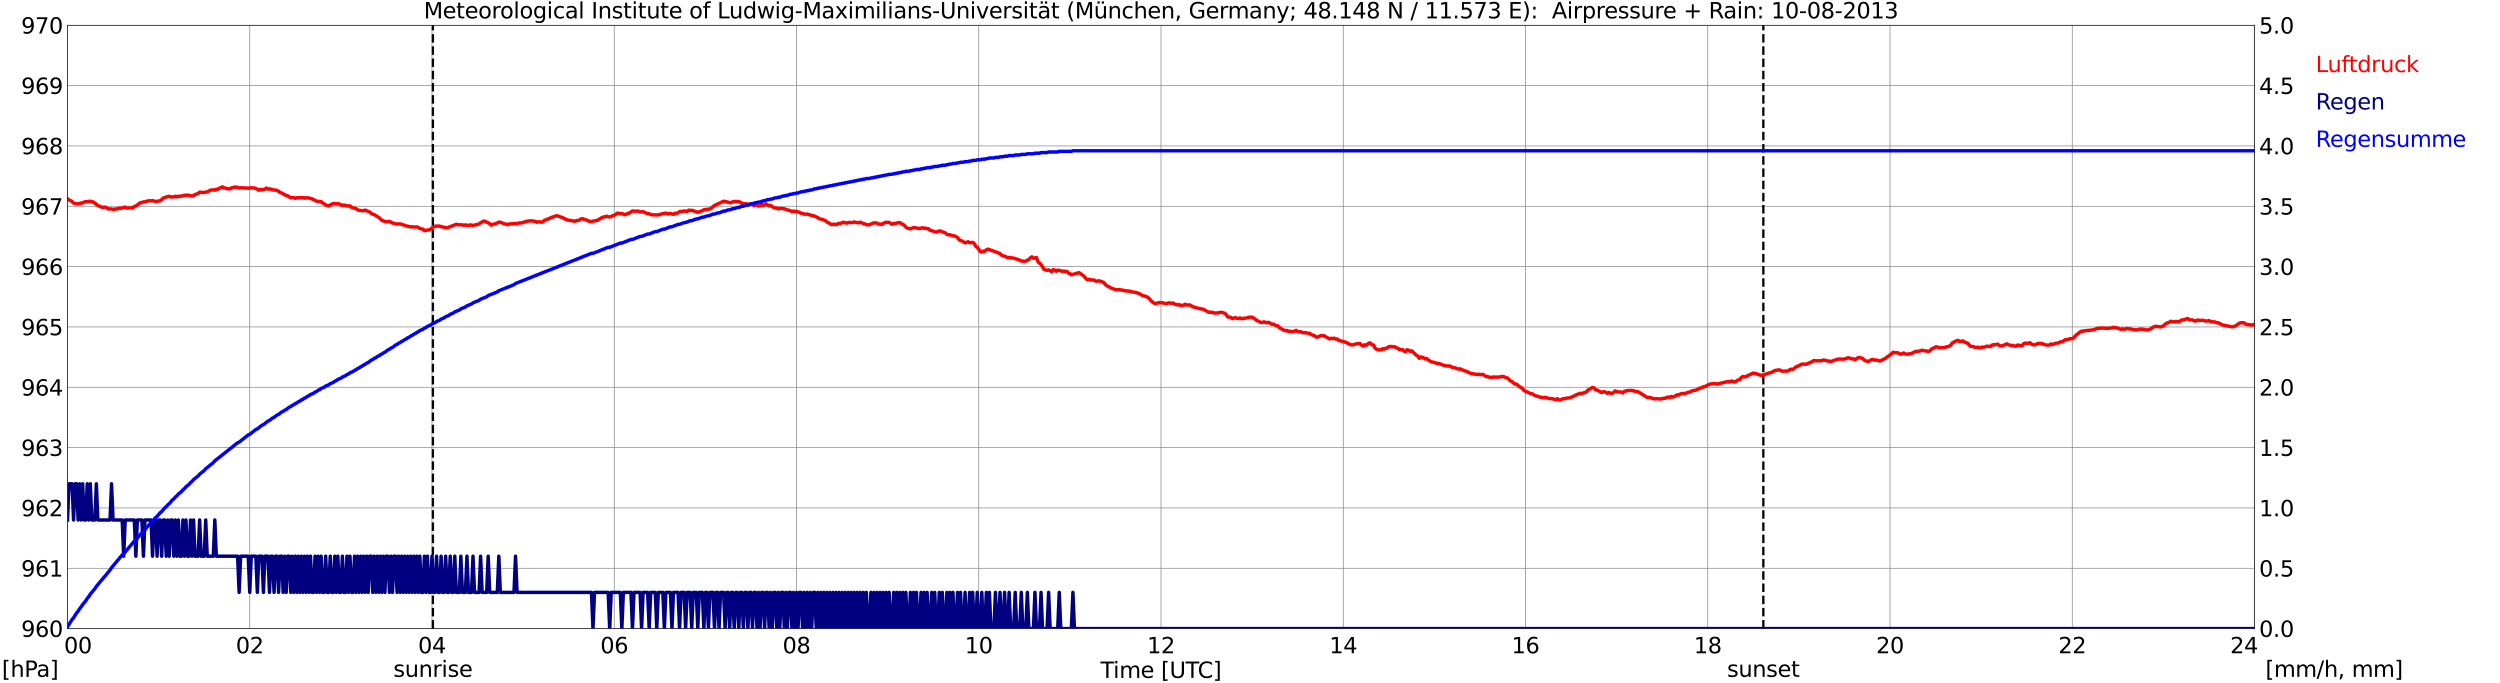 <?xml version="1.0" encoding="utf-8" standalone="no"?>
<!DOCTYPE svg PUBLIC "-//W3C//DTD SVG 1.1//EN"
  "http://www.w3.org/Graphics/SVG/1.1/DTD/svg11.dtd">
<svg xmlns:xlink="http://www.w3.org/1999/xlink" width="1085.4pt" height="296.64pt" viewBox="0 0 1085.4 296.64" xmlns="http://www.w3.org/2000/svg" version="1.1">
 <defs>
  <style type="text/css">*{stroke-linejoin: round; stroke-linecap: butt}</style>
 </defs>
 <g id="figure_1">
  <g id="patch_1">
   <path d="M 0 296.64 
L 1085.4 296.64 
L 1085.4 0 
L 0 0 
z
" style="fill: #ffffff"/>
  </g>
  <g id="axes_1">
   <g id="patch_2">
    <path d="M 29.306 272.909 
L 978.814 272.909 
L 978.814 10.976 
L 29.306 10.976 
z
" style="fill: #ffffff"/>
   </g>
   <g id="patch_3">
    <path d="M 978.814 272.909 
L 978.814 272.909 
L 978.814 10.976 
L 978.814 10.976 
z
" clip-path="url(#pf7bd632e8b)" style="fill: #d3d3d3; opacity: 0.25; stroke: #d3d3d3; stroke-linejoin: miter"/>
   </g>
   <g id="matplotlib.axis_1">
    <g id="xtick_1">
     <g id="line2d_1">
      <path d="M 29.306 272.909 
L 29.306 10.976 
" clip-path="url(#pf7bd632e8b)" style="fill: none; stroke: #808080; stroke-width: 0.3; stroke-linecap: square"/>
     </g>
     <g id="line2d_2"/>
     <g id="text_1">
      <!--    00 -->
      <g transform="translate(18.733 283.627) scale(0.095 -0.095)">
       <defs>
        <path id="DejaVuSans-20" transform="scale(0.016)"/>
        <path id="DejaVuSans-30" d="M 2034 4250 
Q 1547 4250 1301 3770 
Q 1056 3291 1056 2328 
Q 1056 1369 1301 889 
Q 1547 409 2034 409 
Q 2525 409 2770 889 
Q 3016 1369 3016 2328 
Q 3016 3291 2770 3770 
Q 2525 4250 2034 4250 
z
M 2034 4750 
Q 2819 4750 3233 4129 
Q 3647 3509 3647 2328 
Q 3647 1150 3233 529 
Q 2819 -91 2034 -91 
Q 1250 -91 836 529 
Q 422 1150 422 2328 
Q 422 3509 836 4129 
Q 1250 4750 2034 4750 
z
" transform="scale(0.016)"/>
       </defs>
       <use xlink:href="#DejaVuSans-20"/>
       <use xlink:href="#DejaVuSans-20" transform="translate(31.787 0)"/>
       <use xlink:href="#DejaVuSans-20" transform="translate(63.574 0)"/>
       <use xlink:href="#DejaVuSans-30" transform="translate(95.361 0)"/>
       <use xlink:href="#DejaVuSans-30" transform="translate(158.984 0)"/>
      </g>
     </g>
    </g>
    <g id="xtick_2">
     <g id="line2d_3">
      <path d="M 108.431 272.909 
L 108.431 10.976 
" clip-path="url(#pf7bd632e8b)" style="fill: none; stroke: #808080; stroke-width: 0.3; stroke-linecap: square"/>
     </g>
     <g id="line2d_4"/>
     <g id="text_2">
      <!-- 02 -->
      <g transform="translate(102.387 283.627) scale(0.095 -0.095)">
       <defs>
        <path id="DejaVuSans-32" d="M 1228 531 
L 3431 531 
L 3431 0 
L 469 0 
L 469 531 
Q 828 903 1448 1529 
Q 2069 2156 2228 2338 
Q 2531 2678 2651 2914 
Q 2772 3150 2772 3378 
Q 2772 3750 2511 3984 
Q 2250 4219 1831 4219 
Q 1534 4219 1204 4116 
Q 875 4013 500 3803 
L 500 4441 
Q 881 4594 1212 4672 
Q 1544 4750 1819 4750 
Q 2544 4750 2975 4387 
Q 3406 4025 3406 3419 
Q 3406 3131 3298 2873 
Q 3191 2616 2906 2266 
Q 2828 2175 2409 1742 
Q 1991 1309 1228 531 
z
" transform="scale(0.016)"/>
       </defs>
       <use xlink:href="#DejaVuSans-30"/>
       <use xlink:href="#DejaVuSans-32" transform="translate(63.623 0)"/>
      </g>
     </g>
    </g>
    <g id="xtick_3">
     <g id="line2d_5">
      <path d="M 187.557 272.909 
L 187.557 10.976 
" clip-path="url(#pf7bd632e8b)" style="fill: none; stroke: #808080; stroke-width: 0.3; stroke-linecap: square"/>
     </g>
     <g id="line2d_6"/>
     <g id="text_3">
      <!-- 04 -->
      <g transform="translate(181.513 283.627) scale(0.095 -0.095)">
       <defs>
        <path id="DejaVuSans-34" d="M 2419 4116 
L 825 1625 
L 2419 1625 
L 2419 4116 
z
M 2253 4666 
L 3047 4666 
L 3047 1625 
L 3713 1625 
L 3713 1100 
L 3047 1100 
L 3047 0 
L 2419 0 
L 2419 1100 
L 313 1100 
L 313 1709 
L 2253 4666 
z
" transform="scale(0.016)"/>
       </defs>
       <use xlink:href="#DejaVuSans-30"/>
       <use xlink:href="#DejaVuSans-34" transform="translate(63.623 0)"/>
      </g>
     </g>
    </g>
    <g id="xtick_4">
     <g id="line2d_7">
      <path d="M 266.683 272.909 
L 266.683 10.976 
" clip-path="url(#pf7bd632e8b)" style="fill: none; stroke: #808080; stroke-width: 0.3; stroke-linecap: square"/>
     </g>
     <g id="line2d_8"/>
     <g id="text_4">
      <!-- 06 -->
      <g transform="translate(260.638 283.627) scale(0.095 -0.095)">
       <defs>
        <path id="DejaVuSans-36" d="M 2113 2584 
Q 1688 2584 1439 2293 
Q 1191 2003 1191 1497 
Q 1191 994 1439 701 
Q 1688 409 2113 409 
Q 2538 409 2786 701 
Q 3034 994 3034 1497 
Q 3034 2003 2786 2293 
Q 2538 2584 2113 2584 
z
M 3366 4563 
L 3366 3988 
Q 3128 4100 2886 4159 
Q 2644 4219 2406 4219 
Q 1781 4219 1451 3797 
Q 1122 3375 1075 2522 
Q 1259 2794 1537 2939 
Q 1816 3084 2150 3084 
Q 2853 3084 3261 2657 
Q 3669 2231 3669 1497 
Q 3669 778 3244 343 
Q 2819 -91 2113 -91 
Q 1303 -91 875 529 
Q 447 1150 447 2328 
Q 447 3434 972 4092 
Q 1497 4750 2381 4750 
Q 2619 4750 2861 4703 
Q 3103 4656 3366 4563 
z
" transform="scale(0.016)"/>
       </defs>
       <use xlink:href="#DejaVuSans-30"/>
       <use xlink:href="#DejaVuSans-36" transform="translate(63.623 0)"/>
      </g>
     </g>
    </g>
    <g id="xtick_5">
     <g id="line2d_9">
      <path d="M 345.808 272.909 
L 345.808 10.976 
" clip-path="url(#pf7bd632e8b)" style="fill: none; stroke: #808080; stroke-width: 0.3; stroke-linecap: square"/>
     </g>
     <g id="line2d_10"/>
     <g id="text_5">
      <!-- 08 -->
      <g transform="translate(339.764 283.627) scale(0.095 -0.095)">
       <defs>
        <path id="DejaVuSans-38" d="M 2034 2216 
Q 1584 2216 1326 1975 
Q 1069 1734 1069 1313 
Q 1069 891 1326 650 
Q 1584 409 2034 409 
Q 2484 409 2743 651 
Q 3003 894 3003 1313 
Q 3003 1734 2745 1975 
Q 2488 2216 2034 2216 
z
M 1403 2484 
Q 997 2584 770 2862 
Q 544 3141 544 3541 
Q 544 4100 942 4425 
Q 1341 4750 2034 4750 
Q 2731 4750 3128 4425 
Q 3525 4100 3525 3541 
Q 3525 3141 3298 2862 
Q 3072 2584 2669 2484 
Q 3125 2378 3379 2068 
Q 3634 1759 3634 1313 
Q 3634 634 3220 271 
Q 2806 -91 2034 -91 
Q 1263 -91 848 271 
Q 434 634 434 1313 
Q 434 1759 690 2068 
Q 947 2378 1403 2484 
z
M 1172 3481 
Q 1172 3119 1398 2916 
Q 1625 2713 2034 2713 
Q 2441 2713 2670 2916 
Q 2900 3119 2900 3481 
Q 2900 3844 2670 4047 
Q 2441 4250 2034 4250 
Q 1625 4250 1398 4047 
Q 1172 3844 1172 3481 
z
" transform="scale(0.016)"/>
       </defs>
       <use xlink:href="#DejaVuSans-30"/>
       <use xlink:href="#DejaVuSans-38" transform="translate(63.623 0)"/>
      </g>
     </g>
    </g>
    <g id="xtick_6">
     <g id="line2d_11">
      <path d="M 424.934 272.909 
L 424.934 10.976 
" clip-path="url(#pf7bd632e8b)" style="fill: none; stroke: #808080; stroke-width: 0.3; stroke-linecap: square"/>
     </g>
     <g id="line2d_12"/>
     <g id="text_6">
      <!-- 10 -->
      <g transform="translate(418.89 283.627) scale(0.095 -0.095)">
       <defs>
        <path id="DejaVuSans-31" d="M 794 531 
L 1825 531 
L 1825 4091 
L 703 3866 
L 703 4441 
L 1819 4666 
L 2450 4666 
L 2450 531 
L 3481 531 
L 3481 0 
L 794 0 
L 794 531 
z
" transform="scale(0.016)"/>
       </defs>
       <use xlink:href="#DejaVuSans-31"/>
       <use xlink:href="#DejaVuSans-30" transform="translate(63.623 0)"/>
      </g>
     </g>
    </g>
    <g id="xtick_7">
     <g id="line2d_13">
      <path d="M 504.06 272.909 
L 504.06 10.976 
" clip-path="url(#pf7bd632e8b)" style="fill: none; stroke: #808080; stroke-width: 0.3; stroke-linecap: square"/>
     </g>
     <g id="line2d_14"/>
     <g id="text_7">
      <!-- 12 -->
      <g transform="translate(498.015 283.627) scale(0.095 -0.095)">
       <use xlink:href="#DejaVuSans-31"/>
       <use xlink:href="#DejaVuSans-32" transform="translate(63.623 0)"/>
      </g>
     </g>
    </g>
    <g id="xtick_8">
     <g id="line2d_15">
      <path d="M 583.185 272.909 
L 583.185 10.976 
" clip-path="url(#pf7bd632e8b)" style="fill: none; stroke: #808080; stroke-width: 0.3; stroke-linecap: square"/>
     </g>
     <g id="line2d_16"/>
     <g id="text_8">
      <!-- 14 -->
      <g transform="translate(577.141 283.627) scale(0.095 -0.095)">
       <use xlink:href="#DejaVuSans-31"/>
       <use xlink:href="#DejaVuSans-34" transform="translate(63.623 0)"/>
      </g>
     </g>
    </g>
    <g id="xtick_9">
     <g id="line2d_17">
      <path d="M 662.311 272.909 
L 662.311 10.976 
" clip-path="url(#pf7bd632e8b)" style="fill: none; stroke: #808080; stroke-width: 0.3; stroke-linecap: square"/>
     </g>
     <g id="line2d_18"/>
     <g id="text_9">
      <!-- 16 -->
      <g transform="translate(656.267 283.627) scale(0.095 -0.095)">
       <use xlink:href="#DejaVuSans-31"/>
       <use xlink:href="#DejaVuSans-36" transform="translate(63.623 0)"/>
      </g>
     </g>
    </g>
    <g id="xtick_10">
     <g id="line2d_19">
      <path d="M 741.437 272.909 
L 741.437 10.976 
" clip-path="url(#pf7bd632e8b)" style="fill: none; stroke: #808080; stroke-width: 0.3; stroke-linecap: square"/>
     </g>
     <g id="line2d_20"/>
     <g id="text_10">
      <!-- 18 -->
      <g transform="translate(735.392 283.627) scale(0.095 -0.095)">
       <use xlink:href="#DejaVuSans-31"/>
       <use xlink:href="#DejaVuSans-38" transform="translate(63.623 0)"/>
      </g>
     </g>
    </g>
    <g id="xtick_11">
     <g id="line2d_21">
      <path d="M 820.562 272.909 
L 820.562 10.976 
" clip-path="url(#pf7bd632e8b)" style="fill: none; stroke: #808080; stroke-width: 0.3; stroke-linecap: square"/>
     </g>
     <g id="line2d_22"/>
     <g id="text_11">
      <!-- 20 -->
      <g transform="translate(814.518 283.627) scale(0.095 -0.095)">
       <use xlink:href="#DejaVuSans-32"/>
       <use xlink:href="#DejaVuSans-30" transform="translate(63.623 0)"/>
      </g>
     </g>
    </g>
    <g id="xtick_12">
     <g id="line2d_23">
      <path d="M 899.688 272.909 
L 899.688 10.976 
" clip-path="url(#pf7bd632e8b)" style="fill: none; stroke: #808080; stroke-width: 0.3; stroke-linecap: square"/>
     </g>
     <g id="line2d_24"/>
     <g id="text_12">
      <!-- 22 -->
      <g transform="translate(893.644 283.627) scale(0.095 -0.095)">
       <use xlink:href="#DejaVuSans-32"/>
       <use xlink:href="#DejaVuSans-32" transform="translate(63.623 0)"/>
      </g>
     </g>
    </g>
    <g id="xtick_13">
     <g id="line2d_25">
      <path d="M 978.814 272.909 
L 978.814 10.976 
" clip-path="url(#pf7bd632e8b)" style="fill: none; stroke: #808080; stroke-width: 0.3; stroke-linecap: square"/>
     </g>
     <g id="line2d_26"/>
     <g id="text_13">
      <!-- 24    -->
      <g transform="translate(968.241 283.627) scale(0.095 -0.095)">
       <use xlink:href="#DejaVuSans-32"/>
       <use xlink:href="#DejaVuSans-34" transform="translate(63.623 0)"/>
       <use xlink:href="#DejaVuSans-20" transform="translate(127.246 0)"/>
       <use xlink:href="#DejaVuSans-20" transform="translate(159.033 0)"/>
       <use xlink:href="#DejaVuSans-20" transform="translate(190.82 0)"/>
      </g>
     </g>
    </g>
    <g id="text_14">
     <!-- Time [UTC] -->
     <g transform="translate(477.806 294.322) scale(0.095 -0.095)">
      <defs>
       <path id="DejaVuSans-54" d="M -19 4666 
L 3928 4666 
L 3928 4134 
L 2272 4134 
L 2272 0 
L 1638 0 
L 1638 4134 
L -19 4134 
L -19 4666 
z
" transform="scale(0.016)"/>
       <path id="DejaVuSans-69" d="M 603 3500 
L 1178 3500 
L 1178 0 
L 603 0 
L 603 3500 
z
M 603 4863 
L 1178 4863 
L 1178 4134 
L 603 4134 
L 603 4863 
z
" transform="scale(0.016)"/>
       <path id="DejaVuSans-6d" d="M 3328 2828 
Q 3544 3216 3844 3400 
Q 4144 3584 4550 3584 
Q 5097 3584 5394 3201 
Q 5691 2819 5691 2113 
L 5691 0 
L 5113 0 
L 5113 2094 
Q 5113 2597 4934 2840 
Q 4756 3084 4391 3084 
Q 3944 3084 3684 2787 
Q 3425 2491 3425 1978 
L 3425 0 
L 2847 0 
L 2847 2094 
Q 2847 2600 2669 2842 
Q 2491 3084 2119 3084 
Q 1678 3084 1418 2786 
Q 1159 2488 1159 1978 
L 1159 0 
L 581 0 
L 581 3500 
L 1159 3500 
L 1159 2956 
Q 1356 3278 1631 3431 
Q 1906 3584 2284 3584 
Q 2666 3584 2933 3390 
Q 3200 3197 3328 2828 
z
" transform="scale(0.016)"/>
       <path id="DejaVuSans-65" d="M 3597 1894 
L 3597 1613 
L 953 1613 
Q 991 1019 1311 708 
Q 1631 397 2203 397 
Q 2534 397 2845 478 
Q 3156 559 3463 722 
L 3463 178 
Q 3153 47 2828 -22 
Q 2503 -91 2169 -91 
Q 1331 -91 842 396 
Q 353 884 353 1716 
Q 353 2575 817 3079 
Q 1281 3584 2069 3584 
Q 2775 3584 3186 3129 
Q 3597 2675 3597 1894 
z
M 3022 2063 
Q 3016 2534 2758 2815 
Q 2500 3097 2075 3097 
Q 1594 3097 1305 2825 
Q 1016 2553 972 2059 
L 3022 2063 
z
" transform="scale(0.016)"/>
       <path id="DejaVuSans-5b" d="M 550 4863 
L 1875 4863 
L 1875 4416 
L 1125 4416 
L 1125 -397 
L 1875 -397 
L 1875 -844 
L 550 -844 
L 550 4863 
z
" transform="scale(0.016)"/>
       <path id="DejaVuSans-55" d="M 556 4666 
L 1191 4666 
L 1191 1831 
Q 1191 1081 1462 751 
Q 1734 422 2344 422 
Q 2950 422 3222 751 
Q 3494 1081 3494 1831 
L 3494 4666 
L 4128 4666 
L 4128 1753 
Q 4128 841 3676 375 
Q 3225 -91 2344 -91 
Q 1459 -91 1007 375 
Q 556 841 556 1753 
L 556 4666 
z
" transform="scale(0.016)"/>
       <path id="DejaVuSans-43" d="M 4122 4306 
L 4122 3641 
Q 3803 3938 3442 4084 
Q 3081 4231 2675 4231 
Q 1875 4231 1450 3742 
Q 1025 3253 1025 2328 
Q 1025 1406 1450 917 
Q 1875 428 2675 428 
Q 3081 428 3442 575 
Q 3803 722 4122 1019 
L 4122 359 
Q 3791 134 3420 21 
Q 3050 -91 2638 -91 
Q 1578 -91 968 557 
Q 359 1206 359 2328 
Q 359 3453 968 4101 
Q 1578 4750 2638 4750 
Q 3056 4750 3426 4639 
Q 3797 4528 4122 4306 
z
" transform="scale(0.016)"/>
       <path id="DejaVuSans-5d" d="M 1947 4863 
L 1947 -844 
L 622 -844 
L 622 -397 
L 1369 -397 
L 1369 4416 
L 622 4416 
L 622 4863 
L 1947 4863 
z
" transform="scale(0.016)"/>
      </defs>
      <use xlink:href="#DejaVuSans-54"/>
      <use xlink:href="#DejaVuSans-69" transform="translate(57.959 0)"/>
      <use xlink:href="#DejaVuSans-6d" transform="translate(85.742 0)"/>
      <use xlink:href="#DejaVuSans-65" transform="translate(183.154 0)"/>
      <use xlink:href="#DejaVuSans-20" transform="translate(244.678 0)"/>
      <use xlink:href="#DejaVuSans-5b" transform="translate(276.465 0)"/>
      <use xlink:href="#DejaVuSans-55" transform="translate(315.479 0)"/>
      <use xlink:href="#DejaVuSans-54" transform="translate(388.672 0)"/>
      <use xlink:href="#DejaVuSans-43" transform="translate(443.881 0)"/>
      <use xlink:href="#DejaVuSans-5d" transform="translate(513.705 0)"/>
     </g>
    </g>
   </g>
   <g id="matplotlib.axis_2">
    <g id="ytick_1">
     <g id="line2d_27">
      <path d="M 29.306 272.909 
L 978.814 272.909 
" clip-path="url(#pf7bd632e8b)" style="fill: none; stroke: #808080; stroke-width: 0.3; stroke-linecap: square"/>
     </g>
     <g id="line2d_28"/>
     <g id="text_15">
      <!-- 960 -->
      <g transform="translate(9.173 276.518) scale(0.095 -0.095)">
       <defs>
        <path id="DejaVuSans-39" d="M 703 97 
L 703 672 
Q 941 559 1184 500 
Q 1428 441 1663 441 
Q 2288 441 2617 861 
Q 2947 1281 2994 2138 
Q 2813 1869 2534 1725 
Q 2256 1581 1919 1581 
Q 1219 1581 811 2004 
Q 403 2428 403 3163 
Q 403 3881 828 4315 
Q 1253 4750 1959 4750 
Q 2769 4750 3195 4129 
Q 3622 3509 3622 2328 
Q 3622 1225 3098 567 
Q 2575 -91 1691 -91 
Q 1453 -91 1209 -44 
Q 966 3 703 97 
z
M 1959 2075 
Q 2384 2075 2632 2365 
Q 2881 2656 2881 3163 
Q 2881 3666 2632 3958 
Q 2384 4250 1959 4250 
Q 1534 4250 1286 3958 
Q 1038 3666 1038 3163 
Q 1038 2656 1286 2365 
Q 1534 2075 1959 2075 
z
" transform="scale(0.016)"/>
       </defs>
       <use xlink:href="#DejaVuSans-39"/>
       <use xlink:href="#DejaVuSans-36" transform="translate(63.623 0)"/>
       <use xlink:href="#DejaVuSans-30" transform="translate(127.246 0)"/>
      </g>
     </g>
    </g>
    <g id="ytick_2">
     <g id="line2d_29">
      <path d="M 29.306 246.715 
L 978.814 246.715 
" clip-path="url(#pf7bd632e8b)" style="fill: none; stroke: #808080; stroke-width: 0.3; stroke-linecap: square"/>
     </g>
     <g id="line2d_30"/>
     <g id="text_16">
      <!-- 961 -->
      <g transform="translate(9.173 250.325) scale(0.095 -0.095)">
       <use xlink:href="#DejaVuSans-39"/>
       <use xlink:href="#DejaVuSans-36" transform="translate(63.623 0)"/>
       <use xlink:href="#DejaVuSans-31" transform="translate(127.246 0)"/>
      </g>
     </g>
    </g>
    <g id="ytick_3">
     <g id="line2d_31">
      <path d="M 29.306 220.522 
L 978.814 220.522 
" clip-path="url(#pf7bd632e8b)" style="fill: none; stroke: #808080; stroke-width: 0.3; stroke-linecap: square"/>
     </g>
     <g id="line2d_32"/>
     <g id="text_17">
      <!-- 962 -->
      <g transform="translate(9.173 224.131) scale(0.095 -0.095)">
       <use xlink:href="#DejaVuSans-39"/>
       <use xlink:href="#DejaVuSans-36" transform="translate(63.623 0)"/>
       <use xlink:href="#DejaVuSans-32" transform="translate(127.246 0)"/>
      </g>
     </g>
    </g>
    <g id="ytick_4">
     <g id="line2d_33">
      <path d="M 29.306 194.329 
L 978.814 194.329 
" clip-path="url(#pf7bd632e8b)" style="fill: none; stroke: #808080; stroke-width: 0.3; stroke-linecap: square"/>
     </g>
     <g id="line2d_34"/>
     <g id="text_18">
      <!-- 963 -->
      <g transform="translate(9.173 197.938) scale(0.095 -0.095)">
       <defs>
        <path id="DejaVuSans-33" d="M 2597 2516 
Q 3050 2419 3304 2112 
Q 3559 1806 3559 1356 
Q 3559 666 3084 287 
Q 2609 -91 1734 -91 
Q 1441 -91 1130 -33 
Q 819 25 488 141 
L 488 750 
Q 750 597 1062 519 
Q 1375 441 1716 441 
Q 2309 441 2620 675 
Q 2931 909 2931 1356 
Q 2931 1769 2642 2001 
Q 2353 2234 1838 2234 
L 1294 2234 
L 1294 2753 
L 1863 2753 
Q 2328 2753 2575 2939 
Q 2822 3125 2822 3475 
Q 2822 3834 2567 4026 
Q 2313 4219 1838 4219 
Q 1578 4219 1281 4162 
Q 984 4106 628 3988 
L 628 4550 
Q 988 4650 1302 4700 
Q 1616 4750 1894 4750 
Q 2613 4750 3031 4423 
Q 3450 4097 3450 3541 
Q 3450 3153 3228 2886 
Q 3006 2619 2597 2516 
z
" transform="scale(0.016)"/>
       </defs>
       <use xlink:href="#DejaVuSans-39"/>
       <use xlink:href="#DejaVuSans-36" transform="translate(63.623 0)"/>
       <use xlink:href="#DejaVuSans-33" transform="translate(127.246 0)"/>
      </g>
     </g>
    </g>
    <g id="ytick_5">
     <g id="line2d_35">
      <path d="M 29.306 168.136 
L 978.814 168.136 
" clip-path="url(#pf7bd632e8b)" style="fill: none; stroke: #808080; stroke-width: 0.3; stroke-linecap: square"/>
     </g>
     <g id="line2d_36"/>
     <g id="text_19">
      <!-- 964 -->
      <g transform="translate(9.173 171.745) scale(0.095 -0.095)">
       <use xlink:href="#DejaVuSans-39"/>
       <use xlink:href="#DejaVuSans-36" transform="translate(63.623 0)"/>
       <use xlink:href="#DejaVuSans-34" transform="translate(127.246 0)"/>
      </g>
     </g>
    </g>
    <g id="ytick_6">
     <g id="line2d_37">
      <path d="M 29.306 141.942 
L 978.814 141.942 
" clip-path="url(#pf7bd632e8b)" style="fill: none; stroke: #808080; stroke-width: 0.3; stroke-linecap: square"/>
     </g>
     <g id="line2d_38"/>
     <g id="text_20">
      <!-- 965 -->
      <g transform="translate(9.173 145.551) scale(0.095 -0.095)">
       <defs>
        <path id="DejaVuSans-35" d="M 691 4666 
L 3169 4666 
L 3169 4134 
L 1269 4134 
L 1269 2991 
Q 1406 3038 1543 3061 
Q 1681 3084 1819 3084 
Q 2600 3084 3056 2656 
Q 3513 2228 3513 1497 
Q 3513 744 3044 326 
Q 2575 -91 1722 -91 
Q 1428 -91 1123 -41 
Q 819 9 494 109 
L 494 744 
Q 775 591 1075 516 
Q 1375 441 1709 441 
Q 2250 441 2565 725 
Q 2881 1009 2881 1497 
Q 2881 1984 2565 2268 
Q 2250 2553 1709 2553 
Q 1456 2553 1204 2497 
Q 953 2441 691 2322 
L 691 4666 
z
" transform="scale(0.016)"/>
       </defs>
       <use xlink:href="#DejaVuSans-39"/>
       <use xlink:href="#DejaVuSans-36" transform="translate(63.623 0)"/>
       <use xlink:href="#DejaVuSans-35" transform="translate(127.246 0)"/>
      </g>
     </g>
    </g>
    <g id="ytick_7">
     <g id="line2d_39">
      <path d="M 29.306 115.749 
L 978.814 115.749 
" clip-path="url(#pf7bd632e8b)" style="fill: none; stroke: #808080; stroke-width: 0.3; stroke-linecap: square"/>
     </g>
     <g id="line2d_40"/>
     <g id="text_21">
      <!-- 966 -->
      <g transform="translate(9.173 119.358) scale(0.095 -0.095)">
       <use xlink:href="#DejaVuSans-39"/>
       <use xlink:href="#DejaVuSans-36" transform="translate(63.623 0)"/>
       <use xlink:href="#DejaVuSans-36" transform="translate(127.246 0)"/>
      </g>
     </g>
    </g>
    <g id="ytick_8">
     <g id="line2d_41">
      <path d="M 29.306 89.556 
L 978.814 89.556 
" clip-path="url(#pf7bd632e8b)" style="fill: none; stroke: #808080; stroke-width: 0.3; stroke-linecap: square"/>
     </g>
     <g id="line2d_42"/>
     <g id="text_22">
      <!-- 967 -->
      <g transform="translate(9.173 93.165) scale(0.095 -0.095)">
       <defs>
        <path id="DejaVuSans-37" d="M 525 4666 
L 3525 4666 
L 3525 4397 
L 1831 0 
L 1172 0 
L 2766 4134 
L 525 4134 
L 525 4666 
z
" transform="scale(0.016)"/>
       </defs>
       <use xlink:href="#DejaVuSans-39"/>
       <use xlink:href="#DejaVuSans-36" transform="translate(63.623 0)"/>
       <use xlink:href="#DejaVuSans-37" transform="translate(127.246 0)"/>
      </g>
     </g>
    </g>
    <g id="ytick_9">
     <g id="line2d_43">
      <path d="M 29.306 63.362 
L 978.814 63.362 
" clip-path="url(#pf7bd632e8b)" style="fill: none; stroke: #808080; stroke-width: 0.3; stroke-linecap: square"/>
     </g>
     <g id="line2d_44"/>
     <g id="text_23">
      <!-- 968 -->
      <g transform="translate(9.173 66.972) scale(0.095 -0.095)">
       <use xlink:href="#DejaVuSans-39"/>
       <use xlink:href="#DejaVuSans-36" transform="translate(63.623 0)"/>
       <use xlink:href="#DejaVuSans-38" transform="translate(127.246 0)"/>
      </g>
     </g>
    </g>
    <g id="ytick_10">
     <g id="line2d_45">
      <path d="M 29.306 37.169 
L 978.814 37.169 
" clip-path="url(#pf7bd632e8b)" style="fill: none; stroke: #808080; stroke-width: 0.3; stroke-linecap: square"/>
     </g>
     <g id="line2d_46"/>
     <g id="text_24">
      <!-- 969 -->
      <g transform="translate(9.173 40.778) scale(0.095 -0.095)">
       <use xlink:href="#DejaVuSans-39"/>
       <use xlink:href="#DejaVuSans-36" transform="translate(63.623 0)"/>
       <use xlink:href="#DejaVuSans-39" transform="translate(127.246 0)"/>
      </g>
     </g>
    </g>
    <g id="ytick_11">
     <g id="line2d_47">
      <path d="M 29.306 10.976 
L 978.814 10.976 
" clip-path="url(#pf7bd632e8b)" style="fill: none; stroke: #808080; stroke-width: 0.3; stroke-linecap: square"/>
     </g>
     <g id="line2d_48"/>
     <g id="text_25">
      <!-- 970 -->
      <g transform="translate(9.173 14.585) scale(0.095 -0.095)">
       <use xlink:href="#DejaVuSans-39"/>
       <use xlink:href="#DejaVuSans-37" transform="translate(63.623 0)"/>
       <use xlink:href="#DejaVuSans-30" transform="translate(127.246 0)"/>
      </g>
     </g>
    </g>
   </g>
   <g id="line2d_49">
    <path d="M 187.953 272.909 
L 187.953 10.976 
" clip-path="url(#pf7bd632e8b)" style="fill: none; stroke-dasharray: 3.7,1.6; stroke-dashoffset: 0; stroke: #000000"/>
   </g>
   <g id="line2d_50">
    <path d="M 765.57 272.909 
L 765.57 10.976 
" clip-path="url(#pf7bd632e8b)" style="fill: none; stroke-dasharray: 3.7,1.6; stroke-dashoffset: 0; stroke: #000000"/>
   </g>
   <g id="line2d_51">
    <path d="M 29.306 86.238 
L 29.965 86.871 
L 30.625 87.093 
L 31.284 87.46 
L 31.943 88.141 
L 32.603 88.455 
L 33.262 88.403 
L 33.921 88.56 
L 35.24 88.141 
L 35.9 88.089 
L 36.559 87.722 
L 37.218 87.565 
L 37.878 87.565 
L 39.197 87.355 
L 39.856 87.617 
L 40.515 87.67 
L 42.493 89.241 
L 43.812 89.765 
L 44.472 90.027 
L 45.79 89.922 
L 47.109 90.761 
L 47.768 90.656 
L 49.747 90.918 
L 50.406 90.656 
L 51.065 90.708 
L 51.725 90.341 
L 52.384 90.446 
L 54.362 89.922 
L 55.022 90.341 
L 57 90.237 
L 57.659 90.289 
L 58.319 89.608 
L 58.978 89.451 
L 60.956 87.984 
L 61.615 87.932 
L 62.275 87.617 
L 62.934 87.67 
L 64.253 87.198 
L 66.231 87.146 
L 66.89 87.251 
L 67.55 87.513 
L 69.528 87.146 
L 70.187 86.674 
L 70.847 85.993 
L 72.825 85.312 
L 73.484 85.208 
L 74.144 85.574 
L 74.803 85.469 
L 75.462 85.522 
L 76.122 85.208 
L 76.781 85.469 
L 77.441 85.155 
L 78.1 85.26 
L 80.078 84.788 
L 82.056 84.736 
L 82.716 84.998 
L 83.375 85.05 
L 84.034 84.893 
L 84.694 84.474 
L 86.013 84.003 
L 86.672 83.426 
L 88.65 83.584 
L 89.309 83.374 
L 89.969 83.322 
L 90.628 83.007 
L 91.288 82.536 
L 91.947 82.536 
L 92.606 82.379 
L 93.266 82.588 
L 93.925 82.169 
L 94.584 82.169 
L 95.244 81.698 
L 95.903 81.488 
L 96.563 81.121 
L 97.222 81.593 
L 97.881 81.645 
L 98.541 81.907 
L 99.86 82.012 
L 100.519 81.54 
L 101.178 81.436 
L 101.838 81.174 
L 102.497 81.331 
L 103.156 81.279 
L 103.816 81.645 
L 104.475 81.488 
L 105.794 81.593 
L 108.431 81.698 
L 109.091 81.488 
L 109.75 81.645 
L 110.41 81.593 
L 111.728 82.117 
L 112.388 82.588 
L 113.047 82.221 
L 113.707 82.431 
L 115.025 82.117 
L 115.685 81.645 
L 116.344 82.117 
L 117.003 81.96 
L 118.982 82.536 
L 119.641 82.483 
L 120.96 83.007 
L 121.619 83.584 
L 122.278 83.793 
L 123.597 84.526 
L 124.257 84.893 
L 124.916 84.998 
L 125.575 85.522 
L 126.235 85.836 
L 127.553 85.784 
L 128.213 86.098 
L 128.872 85.889 
L 131.51 85.784 
L 132.169 86.046 
L 132.829 85.784 
L 133.488 85.941 
L 134.147 85.941 
L 134.807 86.203 
L 135.466 86.308 
L 137.444 87.355 
L 139.422 87.513 
L 140.082 88.194 
L 140.741 88.508 
L 141.4 88.979 
L 142.719 89.398 
L 143.379 88.979 
L 144.697 88.351 
L 147.335 88.56 
L 148.654 89.241 
L 149.313 88.979 
L 150.632 89.398 
L 151.951 89.398 
L 152.61 90.027 
L 154.588 90.603 
L 155.247 91.075 
L 155.907 91.337 
L 157.885 91.494 
L 158.544 91.232 
L 160.523 92.07 
L 161.182 92.646 
L 161.841 93.013 
L 162.501 93.17 
L 164.479 94.428 
L 165.138 95.004 
L 165.798 95.737 
L 166.457 95.842 
L 167.116 96.209 
L 168.435 96.261 
L 169.094 96.104 
L 170.413 96.837 
L 171.073 96.942 
L 171.732 97.204 
L 173.051 97.256 
L 173.71 97.204 
L 177.007 98.252 
L 177.666 98.304 
L 178.326 98.566 
L 178.985 98.409 
L 179.645 98.566 
L 180.963 98.514 
L 181.623 98.723 
L 182.282 99.195 
L 182.941 99.404 
L 183.601 99.457 
L 184.26 100.138 
L 186.898 99.666 
L 187.557 98.88 
L 188.876 98.199 
L 190.854 98.147 
L 191.513 98.409 
L 194.151 98.933 
L 195.47 98.409 
L 198.107 97.361 
L 198.767 97.571 
L 200.745 97.623 
L 201.404 97.833 
L 202.063 97.623 
L 202.723 97.833 
L 203.382 97.885 
L 204.042 97.623 
L 205.36 97.885 
L 206.679 97.571 
L 207.339 97.518 
L 209.976 95.947 
L 210.635 96.104 
L 212.614 97.099 
L 213.273 97.728 
L 214.592 97.204 
L 215.251 97.152 
L 216.57 96.418 
L 217.229 96.471 
L 218.548 96.995 
L 219.207 97.256 
L 219.867 97.309 
L 220.526 97.571 
L 221.186 97.204 
L 223.164 97.099 
L 223.823 96.995 
L 224.482 97.152 
L 225.142 96.837 
L 226.461 96.785 
L 228.439 96.104 
L 230.417 95.842 
L 232.395 96.104 
L 233.054 96.471 
L 233.714 96.313 
L 234.373 96.313 
L 235.033 96.471 
L 235.692 96.366 
L 236.351 95.632 
L 237.011 95.475 
L 239.648 94.323 
L 241.626 93.642 
L 242.945 94.008 
L 243.604 94.323 
L 244.264 94.428 
L 244.923 94.899 
L 245.583 95.109 
L 246.242 95.475 
L 249.539 96.052 
L 250.198 95.79 
L 251.517 95.58 
L 252.176 95.056 
L 252.836 94.899 
L 253.495 95.213 
L 254.155 95.318 
L 254.814 95.58 
L 255.473 95.999 
L 256.792 96.156 
L 259.43 95.632 
L 261.408 94.428 
L 263.386 93.851 
L 264.045 94.166 
L 264.705 94.166 
L 265.364 94.008 
L 266.023 93.642 
L 266.683 93.432 
L 267.342 93.066 
L 268.002 92.542 
L 269.98 92.751 
L 270.639 92.908 
L 271.298 93.223 
L 273.277 92.437 
L 274.595 91.599 
L 275.255 91.599 
L 275.914 91.756 
L 276.573 91.599 
L 277.233 91.703 
L 277.892 92.018 
L 279.211 91.913 
L 281.189 92.804 
L 281.849 92.804 
L 282.508 93.118 
L 283.167 93.275 
L 285.805 93.327 
L 287.124 92.908 
L 289.102 92.489 
L 289.761 92.804 
L 291.08 92.699 
L 292.399 93.066 
L 293.058 92.594 
L 293.717 92.646 
L 294.377 92.384 
L 295.036 91.861 
L 296.355 91.756 
L 297.014 91.599 
L 298.333 91.808 
L 298.992 91.232 
L 299.652 91.389 
L 300.311 91.284 
L 302.949 92.175 
L 304.927 91.494 
L 305.586 91.075 
L 308.224 90.708 
L 308.883 90.341 
L 309.543 89.713 
L 310.202 89.241 
L 314.158 87.355 
L 316.136 87.774 
L 316.796 88.036 
L 317.455 87.932 
L 318.114 87.617 
L 318.774 87.46 
L 320.752 87.513 
L 322.73 88.455 
L 323.39 88.56 
L 324.049 88.455 
L 324.708 88.665 
L 326.686 88.56 
L 327.346 89.346 
L 328.005 88.822 
L 329.324 89.451 
L 329.983 89.294 
L 330.643 88.665 
L 331.302 89.241 
L 332.621 88.56 
L 333.94 89.398 
L 334.599 89.137 
L 335.258 89.765 
L 336.577 90.341 
L 337.236 90.341 
L 337.896 90.708 
L 338.555 90.394 
L 340.533 90.656 
L 341.852 91.127 
L 343.171 91.494 
L 343.83 91.861 
L 344.49 91.599 
L 345.149 91.913 
L 345.808 91.808 
L 347.127 92.175 
L 347.787 92.594 
L 348.446 92.646 
L 349.105 92.961 
L 350.424 92.961 
L 353.721 93.851 
L 355.04 94.48 
L 355.699 94.951 
L 357.018 95.266 
L 358.337 95.79 
L 358.996 96.366 
L 359.655 96.68 
L 360.974 97.518 
L 362.293 97.309 
L 362.952 97.571 
L 364.271 96.942 
L 364.93 97.047 
L 365.59 96.68 
L 366.249 96.471 
L 367.568 96.89 
L 368.227 96.575 
L 370.206 96.628 
L 370.865 96.366 
L 372.184 96.68 
L 372.843 96.68 
L 373.502 96.471 
L 374.821 97.047 
L 375.481 97.204 
L 376.14 97.518 
L 376.799 97.623 
L 377.459 97.571 
L 379.437 96.733 
L 380.756 96.837 
L 381.415 97.309 
L 382.074 97.256 
L 382.734 97.466 
L 384.053 96.68 
L 384.712 96.523 
L 386.031 96.523 
L 386.69 97.047 
L 387.349 97.361 
L 388.009 96.995 
L 388.668 97.047 
L 389.987 96.68 
L 390.646 96.628 
L 392.624 97.833 
L 393.284 98.619 
L 393.943 99.038 
L 395.262 99.352 
L 395.921 99.142 
L 396.581 98.776 
L 399.218 99.195 
L 400.537 98.88 
L 401.196 99.142 
L 401.856 99.038 
L 402.515 99.3 
L 403.175 99.3 
L 403.834 100.033 
L 404.493 100.138 
L 405.812 100.609 
L 406.471 100.766 
L 407.131 100.452 
L 407.79 100.295 
L 408.45 100.295 
L 409.109 100.662 
L 410.428 101.081 
L 411.087 101.709 
L 411.746 101.971 
L 412.406 101.919 
L 413.725 102.338 
L 414.384 102.39 
L 415.703 103.124 
L 416.362 104.014 
L 417.022 104.433 
L 417.681 104.643 
L 419 105.429 
L 420.318 104.957 
L 420.978 105.376 
L 421.637 105.376 
L 422.297 105.219 
L 422.956 105.691 
L 423.615 106.896 
L 424.275 107.315 
L 425.593 109.201 
L 426.253 109.463 
L 426.912 109.043 
L 427.572 109.096 
L 428.231 108.467 
L 428.89 108.153 
L 432.187 109.305 
L 434.165 110.091 
L 434.825 110.772 
L 435.484 111.087 
L 436.144 111.244 
L 437.462 111.82 
L 438.781 111.82 
L 439.44 112.029 
L 440.1 112.082 
L 442.737 112.92 
L 443.397 113.339 
L 444.056 113.339 
L 444.716 113.496 
L 445.375 113.339 
L 446.694 112.658 
L 447.353 111.925 
L 448.012 111.506 
L 448.672 112.134 
L 449.991 111.82 
L 450.65 113.653 
L 451.969 114.806 
L 453.287 116.954 
L 454.606 117.373 
L 455.266 117.163 
L 456.584 117.949 
L 457.244 117.059 
L 457.903 117.268 
L 458.563 117.792 
L 459.222 117.268 
L 460.541 117.53 
L 461.2 117.897 
L 461.859 117.635 
L 462.519 117.897 
L 463.178 117.792 
L 463.838 118.525 
L 464.497 118.787 
L 465.156 119.311 
L 467.794 118.578 
L 468.453 118.368 
L 470.431 119.73 
L 471.75 121.25 
L 472.409 121.407 
L 473.069 121.25 
L 473.728 121.616 
L 474.388 121.511 
L 475.047 121.616 
L 475.706 122.035 
L 476.366 122.088 
L 477.025 121.878 
L 479.003 122.507 
L 480.322 123.921 
L 482.96 125.336 
L 483.619 125.44 
L 484.278 125.807 
L 486.256 125.755 
L 486.916 125.964 
L 487.575 125.964 
L 488.235 126.279 
L 488.894 126.226 
L 489.553 126.383 
L 490.213 126.331 
L 490.872 126.593 
L 493.51 127.064 
L 494.828 127.588 
L 496.147 128.374 
L 496.807 128.479 
L 498.125 128.95 
L 498.785 129.474 
L 500.103 130.941 
L 501.422 131.832 
L 503.4 131.36 
L 504.06 131.465 
L 504.719 131.413 
L 505.379 131.674 
L 506.697 131.779 
L 507.357 131.465 
L 508.675 131.674 
L 509.335 131.57 
L 509.994 131.989 
L 511.313 132.408 
L 511.972 132.251 
L 512.632 132.67 
L 513.95 132.46 
L 514.61 132.094 
L 515.269 132.46 
L 516.588 132.355 
L 517.907 133.194 
L 519.885 133.77 
L 522.522 134.294 
L 524.501 135.446 
L 525.16 135.603 
L 525.819 135.551 
L 526.479 135.656 
L 527.138 135.918 
L 529.116 135.813 
L 529.776 135.603 
L 530.435 135.603 
L 531.754 136.023 
L 532.413 136.651 
L 533.073 137.647 
L 533.732 137.594 
L 534.391 137.856 
L 535.051 138.328 
L 536.369 137.908 
L 537.029 138.223 
L 537.688 138.328 
L 538.348 138.013 
L 539.007 138.38 
L 541.644 137.961 
L 542.304 137.699 
L 543.623 137.699 
L 544.282 138.066 
L 545.601 139.113 
L 547.579 140.056 
L 548.898 139.742 
L 549.557 140.109 
L 550.876 139.952 
L 552.195 140.79 
L 552.854 140.685 
L 554.173 141.523 
L 554.832 141.471 
L 555.491 142.309 
L 557.47 143.357 
L 558.129 143.619 
L 558.788 143.514 
L 559.448 143.933 
L 560.107 143.776 
L 560.766 143.985 
L 561.426 143.985 
L 562.745 143.461 
L 563.404 143.985 
L 564.723 144.038 
L 565.382 144.352 
L 566.042 144.457 
L 566.701 144.404 
L 568.02 144.719 
L 568.679 144.719 
L 569.338 145.295 
L 570.657 145.714 
L 571.317 146.29 
L 571.976 146.395 
L 573.295 145.766 
L 574.613 145.662 
L 577.251 147.129 
L 577.91 146.919 
L 578.57 146.971 
L 579.229 146.814 
L 579.889 147.233 
L 580.548 147.129 
L 581.207 147.81 
L 581.867 147.862 
L 582.526 148.176 
L 583.185 148.229 
L 585.164 148.962 
L 585.823 149.434 
L 586.482 149.695 
L 587.142 149.748 
L 589.12 149.224 
L 590.439 149.119 
L 591.098 149.853 
L 591.757 150.272 
L 592.417 149.695 
L 593.076 149.905 
L 594.395 148.91 
L 595.054 148.962 
L 595.714 149.748 
L 596.373 149.8 
L 597.032 151.267 
L 598.351 151.896 
L 599.67 151.843 
L 600.329 151.372 
L 600.989 151.581 
L 601.648 151.162 
L 602.307 151.11 
L 602.967 150.481 
L 604.286 150.429 
L 604.945 150.638 
L 605.604 150.534 
L 606.264 151.005 
L 606.923 151.215 
L 607.582 151.791 
L 608.901 151.739 
L 609.561 152.42 
L 610.22 152.681 
L 610.879 151.843 
L 611.539 152.053 
L 612.198 152.577 
L 612.858 152.262 
L 614.836 154.148 
L 615.495 154.515 
L 616.154 155.563 
L 616.814 154.987 
L 617.473 155.091 
L 618.133 155.406 
L 618.792 155.877 
L 619.451 155.668 
L 620.111 156.296 
L 621.429 157.134 
L 622.089 157.187 
L 623.408 157.606 
L 624.067 157.815 
L 624.726 157.763 
L 626.705 158.601 
L 628.683 158.968 
L 629.342 158.863 
L 630.661 159.544 
L 631.32 159.544 
L 633.298 160.278 
L 633.958 160.12 
L 634.617 160.539 
L 635.276 160.697 
L 635.936 161.063 
L 636.595 161.116 
L 637.914 161.849 
L 638.573 162.111 
L 641.211 162.583 
L 641.87 162.425 
L 642.53 162.687 
L 643.848 162.53 
L 645.167 163.473 
L 645.827 163.526 
L 647.145 163.892 
L 648.464 163.683 
L 650.442 163.735 
L 651.761 163.526 
L 652.42 163.421 
L 653.08 163.578 
L 653.739 163.997 
L 654.399 164.049 
L 655.717 165.359 
L 656.377 165.621 
L 657.695 166.774 
L 658.355 166.774 
L 659.014 167.245 
L 659.674 167.926 
L 660.333 168.188 
L 660.992 168.712 
L 661.652 169.55 
L 663.63 170.441 
L 664.289 170.807 
L 664.949 170.912 
L 665.608 171.174 
L 666.267 171.645 
L 667.586 172.065 
L 668.905 172.484 
L 670.224 172.641 
L 670.883 172.484 
L 672.861 173.112 
L 673.521 173.008 
L 675.499 173.531 
L 676.158 173.06 
L 676.817 173.636 
L 677.477 173.636 
L 678.796 173.008 
L 679.455 173.112 
L 680.114 172.85 
L 681.433 172.746 
L 682.752 172.222 
L 684.73 171.226 
L 685.389 171.069 
L 686.049 170.755 
L 686.708 170.86 
L 688.027 170.388 
L 688.686 170.231 
L 689.346 169.393 
L 691.324 168.24 
L 691.983 168.345 
L 692.643 169.236 
L 693.302 169.288 
L 694.621 170.021 
L 695.28 170.441 
L 695.939 170.126 
L 696.599 170.074 
L 697.918 170.755 
L 698.577 170.388 
L 699.236 170.807 
L 699.896 170.755 
L 700.555 170.388 
L 701.215 169.707 
L 701.874 170.074 
L 703.193 170.179 
L 703.852 170.179 
L 704.511 170.598 
L 705.171 169.969 
L 706.49 169.55 
L 708.468 169.498 
L 710.446 170.021 
L 711.105 170.074 
L 712.424 170.807 
L 715.062 172.536 
L 716.38 172.536 
L 717.699 173.06 
L 718.358 173.165 
L 719.677 173.112 
L 720.996 173.269 
L 721.655 173.008 
L 722.974 172.903 
L 723.633 172.536 
L 724.293 172.379 
L 724.952 172.536 
L 725.612 172.117 
L 726.271 172.379 
L 726.93 172.169 
L 728.249 171.384 
L 728.909 171.541 
L 729.568 171.017 
L 730.227 170.86 
L 731.546 170.912 
L 732.205 170.545 
L 734.184 170.021 
L 734.843 169.55 
L 736.162 169.445 
L 738.14 168.45 
L 738.799 168.345 
L 739.459 167.926 
L 740.118 167.874 
L 742.096 166.826 
L 743.415 166.616 
L 744.074 166.512 
L 744.734 166.564 
L 745.393 166.774 
L 750.009 165.673 
L 750.668 165.778 
L 751.987 165.411 
L 752.646 165.778 
L 753.306 165.778 
L 754.624 164.94 
L 755.284 164.888 
L 755.943 163.945 
L 756.602 163.473 
L 757.921 163.63 
L 758.581 163.159 
L 760.559 162.268 
L 761.218 161.954 
L 762.537 162.268 
L 764.515 162.949 
L 765.834 162.74 
L 767.812 162.006 
L 769.131 161.692 
L 770.449 160.906 
L 771.768 160.697 
L 772.428 160.539 
L 773.746 161.168 
L 776.384 161.063 
L 777.043 160.487 
L 777.703 160.278 
L 778.362 160.382 
L 779.021 159.911 
L 779.681 159.282 
L 780.34 159.073 
L 782.318 158.077 
L 784.296 158.13 
L 784.956 157.763 
L 786.275 157.239 
L 787.593 156.506 
L 788.253 156.663 
L 790.89 156.61 
L 791.55 156.296 
L 792.868 156.506 
L 793.528 156.82 
L 794.187 156.715 
L 794.847 156.977 
L 797.484 156.034 
L 798.143 155.877 
L 800.122 155.929 
L 801.44 155.772 
L 802.1 155.353 
L 802.759 155.353 
L 803.419 155.668 
L 804.078 155.825 
L 804.737 155.772 
L 805.397 156.139 
L 806.715 155.301 
L 807.375 155.196 
L 808.694 155.615 
L 809.353 156.296 
L 810.012 156.715 
L 811.331 156.872 
L 812.65 156.087 
L 813.309 156.087 
L 813.969 156.401 
L 814.628 156.296 
L 815.947 156.715 
L 816.606 156.558 
L 817.925 155.877 
L 818.584 155.615 
L 819.244 154.987 
L 819.903 154.62 
L 820.562 154.044 
L 821.222 153.624 
L 821.881 152.943 
L 823.2 153.205 
L 823.859 153.101 
L 824.519 153.52 
L 825.178 153.782 
L 826.497 153.258 
L 827.156 153.677 
L 828.475 153.782 
L 829.134 153.52 
L 829.794 153.52 
L 831.772 152.524 
L 832.431 152.577 
L 833.75 152.315 
L 834.409 152.053 
L 835.728 152.367 
L 836.388 152.367 
L 837.047 152.524 
L 837.706 152.42 
L 838.366 151.739 
L 839.025 151.267 
L 839.684 151.11 
L 840.344 150.586 
L 841.003 150.586 
L 841.663 150.953 
L 843.641 150.9 
L 844.3 150.9 
L 844.959 150.586 
L 845.619 150.534 
L 846.278 150.272 
L 846.938 149.853 
L 847.597 148.91 
L 849.575 147.862 
L 850.235 147.81 
L 850.894 148.333 
L 852.213 148.019 
L 853.531 148.857 
L 854.191 148.91 
L 855.51 150.376 
L 856.828 150.534 
L 857.488 150.796 
L 858.806 150.743 
L 859.466 151.058 
L 860.125 150.796 
L 861.444 150.691 
L 862.763 150.272 
L 864.082 150.481 
L 864.741 149.905 
L 865.4 149.643 
L 866.06 149.695 
L 867.378 149.434 
L 868.038 150.062 
L 868.697 150.167 
L 869.357 150.115 
L 871.335 149.276 
L 871.994 149.695 
L 873.313 150.01 
L 873.972 149.957 
L 874.632 150.272 
L 875.291 150.324 
L 875.95 149.8 
L 877.929 150.115 
L 878.588 149.224 
L 879.247 148.962 
L 880.566 149.067 
L 881.225 148.753 
L 881.885 149.276 
L 882.544 149.643 
L 883.204 149.748 
L 883.863 149.591 
L 884.522 149.172 
L 885.182 149.067 
L 885.841 149.172 
L 886.5 149.067 
L 887.16 149.486 
L 888.479 149.8 
L 889.797 149.8 
L 890.457 149.329 
L 891.116 149.591 
L 892.435 149.014 
L 893.754 148.91 
L 894.413 148.438 
L 895.072 148.386 
L 895.732 148.176 
L 896.391 147.6 
L 897.051 147.39 
L 897.71 147.443 
L 898.369 147.129 
L 899.029 147.024 
L 899.688 147.076 
L 900.347 146.552 
L 901.666 145.19 
L 902.326 144.771 
L 902.985 144.195 
L 903.644 143.776 
L 904.304 143.828 
L 904.963 143.619 
L 908.919 143.2 
L 910.238 142.676 
L 910.898 142.466 
L 911.557 142.571 
L 912.216 142.414 
L 915.513 142.571 
L 916.173 142.414 
L 916.832 142.414 
L 917.491 142.099 
L 919.469 142.466 
L 920.788 142.99 
L 921.448 142.728 
L 922.107 142.99 
L 923.426 142.571 
L 924.085 142.78 
L 924.745 142.728 
L 926.723 143.252 
L 927.382 143.147 
L 928.041 143.252 
L 928.701 142.938 
L 929.36 142.833 
L 930.02 142.99 
L 930.679 142.938 
L 931.338 143.2 
L 932.657 143.2 
L 933.976 142.676 
L 934.635 142.099 
L 935.954 141.628 
L 937.273 141.837 
L 937.932 141.942 
L 939.251 141.523 
L 939.91 140.842 
L 940.57 140.371 
L 941.888 139.847 
L 942.548 139.48 
L 943.867 139.794 
L 944.526 139.532 
L 945.845 139.69 
L 946.504 139.428 
L 947.163 138.904 
L 947.823 138.904 
L 949.142 138.485 
L 949.801 138.275 
L 950.46 138.799 
L 951.779 138.904 
L 953.098 139.428 
L 953.757 139.061 
L 954.417 138.956 
L 955.076 139.166 
L 956.395 139.009 
L 957.054 139.323 
L 958.373 139.375 
L 959.032 139.166 
L 959.692 139.69 
L 960.351 139.532 
L 961.01 139.847 
L 961.67 139.742 
L 962.329 140.109 
L 962.989 140.109 
L 964.967 141.104 
L 966.285 141.314 
L 966.945 141.523 
L 968.264 141.733 
L 968.923 141.89 
L 969.582 141.837 
L 970.901 141.314 
L 971.561 140.737 
L 972.22 140.318 
L 972.879 140.109 
L 974.198 140.109 
L 974.857 140.633 
L 975.517 140.895 
L 976.836 140.999 
L 977.495 141.156 
L 978.154 140.982 
L 978.154 140.982 
" clip-path="url(#pf7bd632e8b)" style="fill: none; stroke: #ff0000; stroke-width: 1.5; stroke-linecap: square"/>
   </g>
   <g id="patch_4">
    <path d="M 29.306 272.909 
L 29.306 10.976 
" style="fill: none; stroke: #000000; stroke-width: 0.3; stroke-linejoin: miter; stroke-linecap: square"/>
   </g>
   <g id="patch_5">
    <path d="M 29.306 272.909 
L 978.814 272.909 
" style="fill: none; stroke: #000000; stroke-width: 0.3; stroke-linejoin: miter; stroke-linecap: square"/>
   </g>
   <g id="patch_6">
    <path d="M 29.306 10.976 
L 978.814 10.976 
" style="fill: none; stroke: #000000; stroke-width: 0.3; stroke-linejoin: miter; stroke-linecap: square"/>
   </g>
   <g id="text_26">
    <!-- sunrise -->
    <g transform="translate(170.788 293.863) scale(0.095 -0.095)">
     <defs>
      <path id="DejaVuSans-73" d="M 2834 3397 
L 2834 2853 
Q 2591 2978 2328 3040 
Q 2066 3103 1784 3103 
Q 1356 3103 1142 2972 
Q 928 2841 928 2578 
Q 928 2378 1081 2264 
Q 1234 2150 1697 2047 
L 1894 2003 
Q 2506 1872 2764 1633 
Q 3022 1394 3022 966 
Q 3022 478 2636 193 
Q 2250 -91 1575 -91 
Q 1294 -91 989 -36 
Q 684 19 347 128 
L 347 722 
Q 666 556 975 473 
Q 1284 391 1588 391 
Q 1994 391 2212 530 
Q 2431 669 2431 922 
Q 2431 1156 2273 1281 
Q 2116 1406 1581 1522 
L 1381 1569 
Q 847 1681 609 1914 
Q 372 2147 372 2553 
Q 372 3047 722 3315 
Q 1072 3584 1716 3584 
Q 2034 3584 2315 3537 
Q 2597 3491 2834 3397 
z
" transform="scale(0.016)"/>
      <path id="DejaVuSans-75" d="M 544 1381 
L 544 3500 
L 1119 3500 
L 1119 1403 
Q 1119 906 1312 657 
Q 1506 409 1894 409 
Q 2359 409 2629 706 
Q 2900 1003 2900 1516 
L 2900 3500 
L 3475 3500 
L 3475 0 
L 2900 0 
L 2900 538 
Q 2691 219 2414 64 
Q 2138 -91 1772 -91 
Q 1169 -91 856 284 
Q 544 659 544 1381 
z
M 1991 3584 
L 1991 3584 
z
" transform="scale(0.016)"/>
      <path id="DejaVuSans-6e" d="M 3513 2113 
L 3513 0 
L 2938 0 
L 2938 2094 
Q 2938 2591 2744 2837 
Q 2550 3084 2163 3084 
Q 1697 3084 1428 2787 
Q 1159 2491 1159 1978 
L 1159 0 
L 581 0 
L 581 3500 
L 1159 3500 
L 1159 2956 
Q 1366 3272 1645 3428 
Q 1925 3584 2291 3584 
Q 2894 3584 3203 3211 
Q 3513 2838 3513 2113 
z
" transform="scale(0.016)"/>
      <path id="DejaVuSans-72" d="M 2631 2963 
Q 2534 3019 2420 3045 
Q 2306 3072 2169 3072 
Q 1681 3072 1420 2755 
Q 1159 2438 1159 1844 
L 1159 0 
L 581 0 
L 581 3500 
L 1159 3500 
L 1159 2956 
Q 1341 3275 1631 3429 
Q 1922 3584 2338 3584 
Q 2397 3584 2469 3576 
Q 2541 3569 2628 3553 
L 2631 2963 
z
" transform="scale(0.016)"/>
     </defs>
     <use xlink:href="#DejaVuSans-73"/>
     <use xlink:href="#DejaVuSans-75" transform="translate(52.1 0)"/>
     <use xlink:href="#DejaVuSans-6e" transform="translate(115.479 0)"/>
     <use xlink:href="#DejaVuSans-72" transform="translate(178.857 0)"/>
     <use xlink:href="#DejaVuSans-69" transform="translate(219.971 0)"/>
     <use xlink:href="#DejaVuSans-73" transform="translate(247.754 0)"/>
     <use xlink:href="#DejaVuSans-65" transform="translate(299.854 0)"/>
    </g>
   </g>
   <g id="text_27">
    <!-- sunset -->
    <g transform="translate(749.816 293.863) scale(0.095 -0.095)">
     <defs>
      <path id="DejaVuSans-74" d="M 1172 4494 
L 1172 3500 
L 2356 3500 
L 2356 3053 
L 1172 3053 
L 1172 1153 
Q 1172 725 1289 603 
Q 1406 481 1766 481 
L 2356 481 
L 2356 0 
L 1766 0 
Q 1100 0 847 248 
Q 594 497 594 1153 
L 594 3053 
L 172 3053 
L 172 3500 
L 594 3500 
L 594 4494 
L 1172 4494 
z
" transform="scale(0.016)"/>
     </defs>
     <use xlink:href="#DejaVuSans-73"/>
     <use xlink:href="#DejaVuSans-75" transform="translate(52.1 0)"/>
     <use xlink:href="#DejaVuSans-6e" transform="translate(115.479 0)"/>
     <use xlink:href="#DejaVuSans-73" transform="translate(178.857 0)"/>
     <use xlink:href="#DejaVuSans-65" transform="translate(230.957 0)"/>
     <use xlink:href="#DejaVuSans-74" transform="translate(292.48 0)"/>
    </g>
   </g>
   <g id="text_28">
    <!-- [hPa] -->
    <g transform="translate(0.821 293.863) scale(0.095 -0.095)">
     <defs>
      <path id="DejaVuSans-68" d="M 3513 2113 
L 3513 0 
L 2938 0 
L 2938 2094 
Q 2938 2591 2744 2837 
Q 2550 3084 2163 3084 
Q 1697 3084 1428 2787 
Q 1159 2491 1159 1978 
L 1159 0 
L 581 0 
L 581 4863 
L 1159 4863 
L 1159 2956 
Q 1366 3272 1645 3428 
Q 1925 3584 2291 3584 
Q 2894 3584 3203 3211 
Q 3513 2838 3513 2113 
z
" transform="scale(0.016)"/>
      <path id="DejaVuSans-50" d="M 1259 4147 
L 1259 2394 
L 2053 2394 
Q 2494 2394 2734 2622 
Q 2975 2850 2975 3272 
Q 2975 3691 2734 3919 
Q 2494 4147 2053 4147 
L 1259 4147 
z
M 628 4666 
L 2053 4666 
Q 2838 4666 3239 4311 
Q 3641 3956 3641 3272 
Q 3641 2581 3239 2228 
Q 2838 1875 2053 1875 
L 1259 1875 
L 1259 0 
L 628 0 
L 628 4666 
z
" transform="scale(0.016)"/>
      <path id="DejaVuSans-61" d="M 2194 1759 
Q 1497 1759 1228 1600 
Q 959 1441 959 1056 
Q 959 750 1161 570 
Q 1363 391 1709 391 
Q 2188 391 2477 730 
Q 2766 1069 2766 1631 
L 2766 1759 
L 2194 1759 
z
M 3341 1997 
L 3341 0 
L 2766 0 
L 2766 531 
Q 2569 213 2275 61 
Q 1981 -91 1556 -91 
Q 1019 -91 701 211 
Q 384 513 384 1019 
Q 384 1609 779 1909 
Q 1175 2209 1959 2209 
L 2766 2209 
L 2766 2266 
Q 2766 2663 2505 2880 
Q 2244 3097 1772 3097 
Q 1472 3097 1187 3025 
Q 903 2953 641 2809 
L 641 3341 
Q 956 3463 1253 3523 
Q 1550 3584 1831 3584 
Q 2591 3584 2966 3190 
Q 3341 2797 3341 1997 
z
" transform="scale(0.016)"/>
     </defs>
     <use xlink:href="#DejaVuSans-5b"/>
     <use xlink:href="#DejaVuSans-68" transform="translate(39.014 0)"/>
     <use xlink:href="#DejaVuSans-50" transform="translate(102.393 0)"/>
     <use xlink:href="#DejaVuSans-61" transform="translate(158.195 0)"/>
     <use xlink:href="#DejaVuSans-5d" transform="translate(219.475 0)"/>
    </g>
   </g>
   <g id="text_29">
    <!-- Luftdruck -->
    <g style="fill: #ff0000" transform="translate(1005.4 31.291) scale(0.095 -0.095)">
     <defs>
      <path id="DejaVuSans-4c" d="M 628 4666 
L 1259 4666 
L 1259 531 
L 3531 531 
L 3531 0 
L 628 0 
L 628 4666 
z
" transform="scale(0.016)"/>
      <path id="DejaVuSans-66" d="M 2375 4863 
L 2375 4384 
L 1825 4384 
Q 1516 4384 1395 4259 
Q 1275 4134 1275 3809 
L 1275 3500 
L 2222 3500 
L 2222 3053 
L 1275 3053 
L 1275 0 
L 697 0 
L 697 3053 
L 147 3053 
L 147 3500 
L 697 3500 
L 697 3744 
Q 697 4328 969 4595 
Q 1241 4863 1831 4863 
L 2375 4863 
z
" transform="scale(0.016)"/>
      <path id="DejaVuSans-64" d="M 2906 2969 
L 2906 4863 
L 3481 4863 
L 3481 0 
L 2906 0 
L 2906 525 
Q 2725 213 2448 61 
Q 2172 -91 1784 -91 
Q 1150 -91 751 415 
Q 353 922 353 1747 
Q 353 2572 751 3078 
Q 1150 3584 1784 3584 
Q 2172 3584 2448 3432 
Q 2725 3281 2906 2969 
z
M 947 1747 
Q 947 1113 1208 752 
Q 1469 391 1925 391 
Q 2381 391 2643 752 
Q 2906 1113 2906 1747 
Q 2906 2381 2643 2742 
Q 2381 3103 1925 3103 
Q 1469 3103 1208 2742 
Q 947 2381 947 1747 
z
" transform="scale(0.016)"/>
      <path id="DejaVuSans-63" d="M 3122 3366 
L 3122 2828 
Q 2878 2963 2633 3030 
Q 2388 3097 2138 3097 
Q 1578 3097 1268 2742 
Q 959 2388 959 1747 
Q 959 1106 1268 751 
Q 1578 397 2138 397 
Q 2388 397 2633 464 
Q 2878 531 3122 666 
L 3122 134 
Q 2881 22 2623 -34 
Q 2366 -91 2075 -91 
Q 1284 -91 818 406 
Q 353 903 353 1747 
Q 353 2603 823 3093 
Q 1294 3584 2113 3584 
Q 2378 3584 2631 3529 
Q 2884 3475 3122 3366 
z
" transform="scale(0.016)"/>
      <path id="DejaVuSans-6b" d="M 581 4863 
L 1159 4863 
L 1159 1991 
L 2875 3500 
L 3609 3500 
L 1753 1863 
L 3688 0 
L 2938 0 
L 1159 1709 
L 1159 0 
L 581 0 
L 581 4863 
z
" transform="scale(0.016)"/>
     </defs>
     <use xlink:href="#DejaVuSans-4c"/>
     <use xlink:href="#DejaVuSans-75" transform="translate(53.963 0)"/>
     <use xlink:href="#DejaVuSans-66" transform="translate(117.342 0)"/>
     <use xlink:href="#DejaVuSans-74" transform="translate(150.797 0)"/>
     <use xlink:href="#DejaVuSans-64" transform="translate(190.006 0)"/>
     <use xlink:href="#DejaVuSans-72" transform="translate(253.482 0)"/>
     <use xlink:href="#DejaVuSans-75" transform="translate(294.596 0)"/>
     <use xlink:href="#DejaVuSans-63" transform="translate(357.975 0)"/>
     <use xlink:href="#DejaVuSans-6b" transform="translate(412.955 0)"/>
    </g>
   </g>
   <g id="text_30">
    <!-- Regen -->
    <g style="fill: #000080" transform="translate(1005.4 47.531) scale(0.095 -0.095)">
     <defs>
      <path id="DejaVuSans-52" d="M 2841 2188 
Q 3044 2119 3236 1894 
Q 3428 1669 3622 1275 
L 4263 0 
L 3584 0 
L 2988 1197 
Q 2756 1666 2539 1819 
Q 2322 1972 1947 1972 
L 1259 1972 
L 1259 0 
L 628 0 
L 628 4666 
L 2053 4666 
Q 2853 4666 3247 4331 
Q 3641 3997 3641 3322 
Q 3641 2881 3436 2590 
Q 3231 2300 2841 2188 
z
M 1259 4147 
L 1259 2491 
L 2053 2491 
Q 2509 2491 2742 2702 
Q 2975 2913 2975 3322 
Q 2975 3731 2742 3939 
Q 2509 4147 2053 4147 
L 1259 4147 
z
" transform="scale(0.016)"/>
      <path id="DejaVuSans-67" d="M 2906 1791 
Q 2906 2416 2648 2759 
Q 2391 3103 1925 3103 
Q 1463 3103 1205 2759 
Q 947 2416 947 1791 
Q 947 1169 1205 825 
Q 1463 481 1925 481 
Q 2391 481 2648 825 
Q 2906 1169 2906 1791 
z
M 3481 434 
Q 3481 -459 3084 -895 
Q 2688 -1331 1869 -1331 
Q 1566 -1331 1297 -1286 
Q 1028 -1241 775 -1147 
L 775 -588 
Q 1028 -725 1275 -790 
Q 1522 -856 1778 -856 
Q 2344 -856 2625 -561 
Q 2906 -266 2906 331 
L 2906 616 
Q 2728 306 2450 153 
Q 2172 0 1784 0 
Q 1141 0 747 490 
Q 353 981 353 1791 
Q 353 2603 747 3093 
Q 1141 3584 1784 3584 
Q 2172 3584 2450 3431 
Q 2728 3278 2906 2969 
L 2906 3500 
L 3481 3500 
L 3481 434 
z
" transform="scale(0.016)"/>
     </defs>
     <use xlink:href="#DejaVuSans-52"/>
     <use xlink:href="#DejaVuSans-65" transform="translate(64.982 0)"/>
     <use xlink:href="#DejaVuSans-67" transform="translate(126.506 0)"/>
     <use xlink:href="#DejaVuSans-65" transform="translate(189.982 0)"/>
     <use xlink:href="#DejaVuSans-6e" transform="translate(251.506 0)"/>
    </g>
   </g>
   <g id="text_31">
    <!-- Regensumme -->
    <g style="fill: #0000ff" transform="translate(1005.4 63.771) scale(0.095 -0.095)">
     <use xlink:href="#DejaVuSans-52"/>
     <use xlink:href="#DejaVuSans-65" transform="translate(64.982 0)"/>
     <use xlink:href="#DejaVuSans-67" transform="translate(126.506 0)"/>
     <use xlink:href="#DejaVuSans-65" transform="translate(189.982 0)"/>
     <use xlink:href="#DejaVuSans-6e" transform="translate(251.506 0)"/>
     <use xlink:href="#DejaVuSans-73" transform="translate(314.885 0)"/>
     <use xlink:href="#DejaVuSans-75" transform="translate(366.984 0)"/>
     <use xlink:href="#DejaVuSans-6d" transform="translate(430.363 0)"/>
     <use xlink:href="#DejaVuSans-6d" transform="translate(527.775 0)"/>
     <use xlink:href="#DejaVuSans-65" transform="translate(625.188 0)"/>
    </g>
   </g>
   <g id="text_32">
    <!-- Meteorological Institute of Ludwig-Maximilians-Universität (München, Germany; 48.148 N / 11.573 E):  Airpressure + Rain: 10-08-2013 -->
    <g transform="translate(183.991 7.976) scale(0.095 -0.095)">
     <defs>
      <path id="DejaVuSans-4d" d="M 628 4666 
L 1569 4666 
L 2759 1491 
L 3956 4666 
L 4897 4666 
L 4897 0 
L 4281 0 
L 4281 4097 
L 3078 897 
L 2444 897 
L 1241 4097 
L 1241 0 
L 628 0 
L 628 4666 
z
" transform="scale(0.016)"/>
      <path id="DejaVuSans-6f" d="M 1959 3097 
Q 1497 3097 1228 2736 
Q 959 2375 959 1747 
Q 959 1119 1226 758 
Q 1494 397 1959 397 
Q 2419 397 2687 759 
Q 2956 1122 2956 1747 
Q 2956 2369 2687 2733 
Q 2419 3097 1959 3097 
z
M 1959 3584 
Q 2709 3584 3137 3096 
Q 3566 2609 3566 1747 
Q 3566 888 3137 398 
Q 2709 -91 1959 -91 
Q 1206 -91 779 398 
Q 353 888 353 1747 
Q 353 2609 779 3096 
Q 1206 3584 1959 3584 
z
" transform="scale(0.016)"/>
      <path id="DejaVuSans-6c" d="M 603 4863 
L 1178 4863 
L 1178 0 
L 603 0 
L 603 4863 
z
" transform="scale(0.016)"/>
      <path id="DejaVuSans-49" d="M 628 4666 
L 1259 4666 
L 1259 0 
L 628 0 
L 628 4666 
z
" transform="scale(0.016)"/>
      <path id="DejaVuSans-77" d="M 269 3500 
L 844 3500 
L 1563 769 
L 2278 3500 
L 2956 3500 
L 3675 769 
L 4391 3500 
L 4966 3500 
L 4050 0 
L 3372 0 
L 2619 2869 
L 1863 0 
L 1184 0 
L 269 3500 
z
" transform="scale(0.016)"/>
      <path id="DejaVuSans-2d" d="M 313 2009 
L 1997 2009 
L 1997 1497 
L 313 1497 
L 313 2009 
z
" transform="scale(0.016)"/>
      <path id="DejaVuSans-78" d="M 3513 3500 
L 2247 1797 
L 3578 0 
L 2900 0 
L 1881 1375 
L 863 0 
L 184 0 
L 1544 1831 
L 300 3500 
L 978 3500 
L 1906 2253 
L 2834 3500 
L 3513 3500 
z
" transform="scale(0.016)"/>
      <path id="DejaVuSans-76" d="M 191 3500 
L 800 3500 
L 1894 563 
L 2988 3500 
L 3597 3500 
L 2284 0 
L 1503 0 
L 191 3500 
z
" transform="scale(0.016)"/>
      <path id="DejaVuSans-e4" d="M 2194 1759 
Q 1497 1759 1228 1600 
Q 959 1441 959 1056 
Q 959 750 1161 570 
Q 1363 391 1709 391 
Q 2188 391 2477 730 
Q 2766 1069 2766 1631 
L 2766 1759 
L 2194 1759 
z
M 3341 1997 
L 3341 0 
L 2766 0 
L 2766 531 
Q 2569 213 2275 61 
Q 1981 -91 1556 -91 
Q 1019 -91 701 211 
Q 384 513 384 1019 
Q 384 1609 779 1909 
Q 1175 2209 1959 2209 
L 2766 2209 
L 2766 2266 
Q 2766 2663 2505 2880 
Q 2244 3097 1772 3097 
Q 1472 3097 1187 3025 
Q 903 2953 641 2809 
L 641 3341 
Q 956 3463 1253 3523 
Q 1550 3584 1831 3584 
Q 2591 3584 2966 3190 
Q 3341 2797 3341 1997 
z
M 2150 4850 
L 2784 4850 
L 2784 4219 
L 2150 4219 
L 2150 4850 
z
M 928 4850 
L 1562 4850 
L 1562 4219 
L 928 4219 
L 928 4850 
z
" transform="scale(0.016)"/>
      <path id="DejaVuSans-28" d="M 1984 4856 
Q 1566 4138 1362 3434 
Q 1159 2731 1159 2009 
Q 1159 1288 1364 580 
Q 1569 -128 1984 -844 
L 1484 -844 
Q 1016 -109 783 600 
Q 550 1309 550 2009 
Q 550 2706 781 3412 
Q 1013 4119 1484 4856 
L 1984 4856 
z
" transform="scale(0.016)"/>
      <path id="DejaVuSans-fc" d="M 544 1381 
L 544 3500 
L 1119 3500 
L 1119 1403 
Q 1119 906 1312 657 
Q 1506 409 1894 409 
Q 2359 409 2629 706 
Q 2900 1003 2900 1516 
L 2900 3500 
L 3475 3500 
L 3475 0 
L 2900 0 
L 2900 538 
Q 2691 219 2414 64 
Q 2138 -91 1772 -91 
Q 1169 -91 856 284 
Q 544 659 544 1381 
z
M 1991 3584 
L 1991 3584 
z
M 2278 4850 
L 2912 4850 
L 2912 4219 
L 2278 4219 
L 2278 4850 
z
M 1056 4850 
L 1690 4850 
L 1690 4219 
L 1056 4219 
L 1056 4850 
z
" transform="scale(0.016)"/>
      <path id="DejaVuSans-2c" d="M 750 794 
L 1409 794 
L 1409 256 
L 897 -744 
L 494 -744 
L 750 256 
L 750 794 
z
" transform="scale(0.016)"/>
      <path id="DejaVuSans-47" d="M 3809 666 
L 3809 1919 
L 2778 1919 
L 2778 2438 
L 4434 2438 
L 4434 434 
Q 4069 175 3628 42 
Q 3188 -91 2688 -91 
Q 1594 -91 976 548 
Q 359 1188 359 2328 
Q 359 3472 976 4111 
Q 1594 4750 2688 4750 
Q 3144 4750 3555 4637 
Q 3966 4525 4313 4306 
L 4313 3634 
Q 3963 3931 3569 4081 
Q 3175 4231 2741 4231 
Q 1884 4231 1454 3753 
Q 1025 3275 1025 2328 
Q 1025 1384 1454 906 
Q 1884 428 2741 428 
Q 3075 428 3337 486 
Q 3600 544 3809 666 
z
" transform="scale(0.016)"/>
      <path id="DejaVuSans-79" d="M 2059 -325 
Q 1816 -950 1584 -1140 
Q 1353 -1331 966 -1331 
L 506 -1331 
L 506 -850 
L 844 -850 
Q 1081 -850 1212 -737 
Q 1344 -625 1503 -206 
L 1606 56 
L 191 3500 
L 800 3500 
L 1894 763 
L 2988 3500 
L 3597 3500 
L 2059 -325 
z
" transform="scale(0.016)"/>
      <path id="DejaVuSans-3b" d="M 750 3309 
L 1409 3309 
L 1409 2516 
L 750 2516 
L 750 3309 
z
M 750 794 
L 1409 794 
L 1409 256 
L 897 -744 
L 494 -744 
L 750 256 
L 750 794 
z
" transform="scale(0.016)"/>
      <path id="DejaVuSans-2e" d="M 684 794 
L 1344 794 
L 1344 0 
L 684 0 
L 684 794 
z
" transform="scale(0.016)"/>
      <path id="DejaVuSans-4e" d="M 628 4666 
L 1478 4666 
L 3547 763 
L 3547 4666 
L 4159 4666 
L 4159 0 
L 3309 0 
L 1241 3903 
L 1241 0 
L 628 0 
L 628 4666 
z
" transform="scale(0.016)"/>
      <path id="DejaVuSans-2f" d="M 1625 4666 
L 2156 4666 
L 531 -594 
L 0 -594 
L 1625 4666 
z
" transform="scale(0.016)"/>
      <path id="DejaVuSans-45" d="M 628 4666 
L 3578 4666 
L 3578 4134 
L 1259 4134 
L 1259 2753 
L 3481 2753 
L 3481 2222 
L 1259 2222 
L 1259 531 
L 3634 531 
L 3634 0 
L 628 0 
L 628 4666 
z
" transform="scale(0.016)"/>
      <path id="DejaVuSans-29" d="M 513 4856 
L 1013 4856 
Q 1481 4119 1714 3412 
Q 1947 2706 1947 2009 
Q 1947 1309 1714 600 
Q 1481 -109 1013 -844 
L 513 -844 
Q 928 -128 1133 580 
Q 1338 1288 1338 2009 
Q 1338 2731 1133 3434 
Q 928 4138 513 4856 
z
" transform="scale(0.016)"/>
      <path id="DejaVuSans-3a" d="M 750 794 
L 1409 794 
L 1409 0 
L 750 0 
L 750 794 
z
M 750 3309 
L 1409 3309 
L 1409 2516 
L 750 2516 
L 750 3309 
z
" transform="scale(0.016)"/>
      <path id="DejaVuSans-41" d="M 2188 4044 
L 1331 1722 
L 3047 1722 
L 2188 4044 
z
M 1831 4666 
L 2547 4666 
L 4325 0 
L 3669 0 
L 3244 1197 
L 1141 1197 
L 716 0 
L 50 0 
L 1831 4666 
z
" transform="scale(0.016)"/>
      <path id="DejaVuSans-70" d="M 1159 525 
L 1159 -1331 
L 581 -1331 
L 581 3500 
L 1159 3500 
L 1159 2969 
Q 1341 3281 1617 3432 
Q 1894 3584 2278 3584 
Q 2916 3584 3314 3078 
Q 3713 2572 3713 1747 
Q 3713 922 3314 415 
Q 2916 -91 2278 -91 
Q 1894 -91 1617 61 
Q 1341 213 1159 525 
z
M 3116 1747 
Q 3116 2381 2855 2742 
Q 2594 3103 2138 3103 
Q 1681 3103 1420 2742 
Q 1159 2381 1159 1747 
Q 1159 1113 1420 752 
Q 1681 391 2138 391 
Q 2594 391 2855 752 
Q 3116 1113 3116 1747 
z
" transform="scale(0.016)"/>
      <path id="DejaVuSans-2b" d="M 2944 4013 
L 2944 2272 
L 4684 2272 
L 4684 1741 
L 2944 1741 
L 2944 0 
L 2419 0 
L 2419 1741 
L 678 1741 
L 678 2272 
L 2419 2272 
L 2419 4013 
L 2944 4013 
z
" transform="scale(0.016)"/>
     </defs>
     <use xlink:href="#DejaVuSans-4d"/>
     <use xlink:href="#DejaVuSans-65" transform="translate(86.279 0)"/>
     <use xlink:href="#DejaVuSans-74" transform="translate(147.803 0)"/>
     <use xlink:href="#DejaVuSans-65" transform="translate(187.012 0)"/>
     <use xlink:href="#DejaVuSans-6f" transform="translate(248.535 0)"/>
     <use xlink:href="#DejaVuSans-72" transform="translate(309.717 0)"/>
     <use xlink:href="#DejaVuSans-6f" transform="translate(348.58 0)"/>
     <use xlink:href="#DejaVuSans-6c" transform="translate(409.762 0)"/>
     <use xlink:href="#DejaVuSans-6f" transform="translate(437.545 0)"/>
     <use xlink:href="#DejaVuSans-67" transform="translate(498.727 0)"/>
     <use xlink:href="#DejaVuSans-69" transform="translate(562.203 0)"/>
     <use xlink:href="#DejaVuSans-63" transform="translate(589.986 0)"/>
     <use xlink:href="#DejaVuSans-61" transform="translate(644.967 0)"/>
     <use xlink:href="#DejaVuSans-6c" transform="translate(706.246 0)"/>
     <use xlink:href="#DejaVuSans-20" transform="translate(734.029 0)"/>
     <use xlink:href="#DejaVuSans-49" transform="translate(765.816 0)"/>
     <use xlink:href="#DejaVuSans-6e" transform="translate(795.309 0)"/>
     <use xlink:href="#DejaVuSans-73" transform="translate(858.688 0)"/>
     <use xlink:href="#DejaVuSans-74" transform="translate(910.787 0)"/>
     <use xlink:href="#DejaVuSans-69" transform="translate(949.996 0)"/>
     <use xlink:href="#DejaVuSans-74" transform="translate(977.779 0)"/>
     <use xlink:href="#DejaVuSans-75" transform="translate(1016.988 0)"/>
     <use xlink:href="#DejaVuSans-74" transform="translate(1080.367 0)"/>
     <use xlink:href="#DejaVuSans-65" transform="translate(1119.576 0)"/>
     <use xlink:href="#DejaVuSans-20" transform="translate(1181.1 0)"/>
     <use xlink:href="#DejaVuSans-6f" transform="translate(1212.887 0)"/>
     <use xlink:href="#DejaVuSans-66" transform="translate(1274.068 0)"/>
     <use xlink:href="#DejaVuSans-20" transform="translate(1309.273 0)"/>
     <use xlink:href="#DejaVuSans-4c" transform="translate(1341.061 0)"/>
     <use xlink:href="#DejaVuSans-75" transform="translate(1395.023 0)"/>
     <use xlink:href="#DejaVuSans-64" transform="translate(1458.402 0)"/>
     <use xlink:href="#DejaVuSans-77" transform="translate(1521.879 0)"/>
     <use xlink:href="#DejaVuSans-69" transform="translate(1603.666 0)"/>
     <use xlink:href="#DejaVuSans-67" transform="translate(1631.449 0)"/>
     <use xlink:href="#DejaVuSans-2d" transform="translate(1694.926 0)"/>
     <use xlink:href="#DejaVuSans-4d" transform="translate(1731.01 0)"/>
     <use xlink:href="#DejaVuSans-61" transform="translate(1817.289 0)"/>
     <use xlink:href="#DejaVuSans-78" transform="translate(1878.568 0)"/>
     <use xlink:href="#DejaVuSans-69" transform="translate(1937.748 0)"/>
     <use xlink:href="#DejaVuSans-6d" transform="translate(1965.531 0)"/>
     <use xlink:href="#DejaVuSans-69" transform="translate(2062.943 0)"/>
     <use xlink:href="#DejaVuSans-6c" transform="translate(2090.727 0)"/>
     <use xlink:href="#DejaVuSans-69" transform="translate(2118.51 0)"/>
     <use xlink:href="#DejaVuSans-61" transform="translate(2146.293 0)"/>
     <use xlink:href="#DejaVuSans-6e" transform="translate(2207.572 0)"/>
     <use xlink:href="#DejaVuSans-73" transform="translate(2270.951 0)"/>
     <use xlink:href="#DejaVuSans-2d" transform="translate(2323.051 0)"/>
     <use xlink:href="#DejaVuSans-55" transform="translate(2359.135 0)"/>
     <use xlink:href="#DejaVuSans-6e" transform="translate(2432.328 0)"/>
     <use xlink:href="#DejaVuSans-69" transform="translate(2495.707 0)"/>
     <use xlink:href="#DejaVuSans-76" transform="translate(2523.49 0)"/>
     <use xlink:href="#DejaVuSans-65" transform="translate(2582.67 0)"/>
     <use xlink:href="#DejaVuSans-72" transform="translate(2644.193 0)"/>
     <use xlink:href="#DejaVuSans-73" transform="translate(2685.307 0)"/>
     <use xlink:href="#DejaVuSans-69" transform="translate(2737.406 0)"/>
     <use xlink:href="#DejaVuSans-74" transform="translate(2765.189 0)"/>
     <use xlink:href="#DejaVuSans-e4" transform="translate(2804.398 0)"/>
     <use xlink:href="#DejaVuSans-74" transform="translate(2865.678 0)"/>
     <use xlink:href="#DejaVuSans-20" transform="translate(2904.887 0)"/>
     <use xlink:href="#DejaVuSans-28" transform="translate(2936.674 0)"/>
     <use xlink:href="#DejaVuSans-4d" transform="translate(2975.688 0)"/>
     <use xlink:href="#DejaVuSans-fc" transform="translate(3061.967 0)"/>
     <use xlink:href="#DejaVuSans-6e" transform="translate(3125.346 0)"/>
     <use xlink:href="#DejaVuSans-63" transform="translate(3188.725 0)"/>
     <use xlink:href="#DejaVuSans-68" transform="translate(3243.705 0)"/>
     <use xlink:href="#DejaVuSans-65" transform="translate(3307.084 0)"/>
     <use xlink:href="#DejaVuSans-6e" transform="translate(3368.607 0)"/>
     <use xlink:href="#DejaVuSans-2c" transform="translate(3431.986 0)"/>
     <use xlink:href="#DejaVuSans-20" transform="translate(3463.773 0)"/>
     <use xlink:href="#DejaVuSans-47" transform="translate(3495.561 0)"/>
     <use xlink:href="#DejaVuSans-65" transform="translate(3573.051 0)"/>
     <use xlink:href="#DejaVuSans-72" transform="translate(3634.574 0)"/>
     <use xlink:href="#DejaVuSans-6d" transform="translate(3673.938 0)"/>
     <use xlink:href="#DejaVuSans-61" transform="translate(3771.35 0)"/>
     <use xlink:href="#DejaVuSans-6e" transform="translate(3832.629 0)"/>
     <use xlink:href="#DejaVuSans-79" transform="translate(3896.008 0)"/>
     <use xlink:href="#DejaVuSans-3b" transform="translate(3955.188 0)"/>
     <use xlink:href="#DejaVuSans-20" transform="translate(3988.879 0)"/>
     <use xlink:href="#DejaVuSans-34" transform="translate(4020.666 0)"/>
     <use xlink:href="#DejaVuSans-38" transform="translate(4084.289 0)"/>
     <use xlink:href="#DejaVuSans-2e" transform="translate(4147.912 0)"/>
     <use xlink:href="#DejaVuSans-31" transform="translate(4179.699 0)"/>
     <use xlink:href="#DejaVuSans-34" transform="translate(4243.322 0)"/>
     <use xlink:href="#DejaVuSans-38" transform="translate(4306.945 0)"/>
     <use xlink:href="#DejaVuSans-20" transform="translate(4370.568 0)"/>
     <use xlink:href="#DejaVuSans-4e" transform="translate(4402.355 0)"/>
     <use xlink:href="#DejaVuSans-20" transform="translate(4477.16 0)"/>
     <use xlink:href="#DejaVuSans-2f" transform="translate(4508.947 0)"/>
     <use xlink:href="#DejaVuSans-20" transform="translate(4542.639 0)"/>
     <use xlink:href="#DejaVuSans-31" transform="translate(4574.426 0)"/>
     <use xlink:href="#DejaVuSans-31" transform="translate(4638.049 0)"/>
     <use xlink:href="#DejaVuSans-2e" transform="translate(4701.672 0)"/>
     <use xlink:href="#DejaVuSans-35" transform="translate(4733.459 0)"/>
     <use xlink:href="#DejaVuSans-37" transform="translate(4797.082 0)"/>
     <use xlink:href="#DejaVuSans-33" transform="translate(4860.705 0)"/>
     <use xlink:href="#DejaVuSans-20" transform="translate(4924.328 0)"/>
     <use xlink:href="#DejaVuSans-45" transform="translate(4956.115 0)"/>
     <use xlink:href="#DejaVuSans-29" transform="translate(5019.299 0)"/>
     <use xlink:href="#DejaVuSans-3a" transform="translate(5058.312 0)"/>
     <use xlink:href="#DejaVuSans-20" transform="translate(5092.004 0)"/>
     <use xlink:href="#DejaVuSans-20" transform="translate(5123.791 0)"/>
     <use xlink:href="#DejaVuSans-41" transform="translate(5155.578 0)"/>
     <use xlink:href="#DejaVuSans-69" transform="translate(5223.986 0)"/>
     <use xlink:href="#DejaVuSans-72" transform="translate(5251.77 0)"/>
     <use xlink:href="#DejaVuSans-70" transform="translate(5292.883 0)"/>
     <use xlink:href="#DejaVuSans-72" transform="translate(5356.359 0)"/>
     <use xlink:href="#DejaVuSans-65" transform="translate(5395.223 0)"/>
     <use xlink:href="#DejaVuSans-73" transform="translate(5456.746 0)"/>
     <use xlink:href="#DejaVuSans-73" transform="translate(5508.846 0)"/>
     <use xlink:href="#DejaVuSans-75" transform="translate(5560.945 0)"/>
     <use xlink:href="#DejaVuSans-72" transform="translate(5624.324 0)"/>
     <use xlink:href="#DejaVuSans-65" transform="translate(5663.188 0)"/>
     <use xlink:href="#DejaVuSans-20" transform="translate(5724.711 0)"/>
     <use xlink:href="#DejaVuSans-2b" transform="translate(5756.498 0)"/>
     <use xlink:href="#DejaVuSans-20" transform="translate(5840.287 0)"/>
     <use xlink:href="#DejaVuSans-52" transform="translate(5872.074 0)"/>
     <use xlink:href="#DejaVuSans-61" transform="translate(5939.307 0)"/>
     <use xlink:href="#DejaVuSans-69" transform="translate(6000.586 0)"/>
     <use xlink:href="#DejaVuSans-6e" transform="translate(6028.369 0)"/>
     <use xlink:href="#DejaVuSans-3a" transform="translate(6091.748 0)"/>
     <use xlink:href="#DejaVuSans-20" transform="translate(6125.439 0)"/>
     <use xlink:href="#DejaVuSans-31" transform="translate(6157.227 0)"/>
     <use xlink:href="#DejaVuSans-30" transform="translate(6220.85 0)"/>
     <use xlink:href="#DejaVuSans-2d" transform="translate(6284.473 0)"/>
     <use xlink:href="#DejaVuSans-30" transform="translate(6320.557 0)"/>
     <use xlink:href="#DejaVuSans-38" transform="translate(6384.18 0)"/>
     <use xlink:href="#DejaVuSans-2d" transform="translate(6447.803 0)"/>
     <use xlink:href="#DejaVuSans-32" transform="translate(6483.887 0)"/>
     <use xlink:href="#DejaVuSans-30" transform="translate(6547.51 0)"/>
     <use xlink:href="#DejaVuSans-31" transform="translate(6611.133 0)"/>
     <use xlink:href="#DejaVuSans-33" transform="translate(6674.756 0)"/>
    </g>
   </g>
  </g>
  <g id="axes_2">
   <g id="matplotlib.axis_3">
    <g id="ytick_12">
     <g id="line2d_52"/>
     <g id="text_33">
      <!-- 0.0 -->
      <g transform="translate(980.814 276.518) scale(0.095 -0.095)">
       <use xlink:href="#DejaVuSans-30"/>
       <use xlink:href="#DejaVuSans-2e" transform="translate(63.623 0)"/>
       <use xlink:href="#DejaVuSans-30" transform="translate(95.41 0)"/>
      </g>
     </g>
    </g>
    <g id="ytick_13">
     <g id="line2d_53"/>
     <g id="text_34">
      <!-- 0.5 -->
      <g transform="translate(980.814 250.325) scale(0.095 -0.095)">
       <use xlink:href="#DejaVuSans-30"/>
       <use xlink:href="#DejaVuSans-2e" transform="translate(63.623 0)"/>
       <use xlink:href="#DejaVuSans-35" transform="translate(95.41 0)"/>
      </g>
     </g>
    </g>
    <g id="ytick_14">
     <g id="line2d_54"/>
     <g id="text_35">
      <!-- 1.0 -->
      <g transform="translate(980.814 224.131) scale(0.095 -0.095)">
       <use xlink:href="#DejaVuSans-31"/>
       <use xlink:href="#DejaVuSans-2e" transform="translate(63.623 0)"/>
       <use xlink:href="#DejaVuSans-30" transform="translate(95.41 0)"/>
      </g>
     </g>
    </g>
    <g id="ytick_15">
     <g id="line2d_55"/>
     <g id="text_36">
      <!-- 1.5 -->
      <g transform="translate(980.814 197.938) scale(0.095 -0.095)">
       <use xlink:href="#DejaVuSans-31"/>
       <use xlink:href="#DejaVuSans-2e" transform="translate(63.623 0)"/>
       <use xlink:href="#DejaVuSans-35" transform="translate(95.41 0)"/>
      </g>
     </g>
    </g>
    <g id="ytick_16">
     <g id="line2d_56"/>
     <g id="text_37">
      <!-- 2.0 -->
      <g transform="translate(980.814 171.745) scale(0.095 -0.095)">
       <use xlink:href="#DejaVuSans-32"/>
       <use xlink:href="#DejaVuSans-2e" transform="translate(63.623 0)"/>
       <use xlink:href="#DejaVuSans-30" transform="translate(95.41 0)"/>
      </g>
     </g>
    </g>
    <g id="ytick_17">
     <g id="line2d_57"/>
     <g id="text_38">
      <!-- 2.5 -->
      <g transform="translate(980.814 145.551) scale(0.095 -0.095)">
       <use xlink:href="#DejaVuSans-32"/>
       <use xlink:href="#DejaVuSans-2e" transform="translate(63.623 0)"/>
       <use xlink:href="#DejaVuSans-35" transform="translate(95.41 0)"/>
      </g>
     </g>
    </g>
    <g id="ytick_18">
     <g id="line2d_58"/>
     <g id="text_39">
      <!-- 3.0 -->
      <g transform="translate(980.814 119.358) scale(0.095 -0.095)">
       <use xlink:href="#DejaVuSans-33"/>
       <use xlink:href="#DejaVuSans-2e" transform="translate(63.623 0)"/>
       <use xlink:href="#DejaVuSans-30" transform="translate(95.41 0)"/>
      </g>
     </g>
    </g>
    <g id="ytick_19">
     <g id="line2d_59"/>
     <g id="text_40">
      <!-- 3.5 -->
      <g transform="translate(980.814 93.165) scale(0.095 -0.095)">
       <use xlink:href="#DejaVuSans-33"/>
       <use xlink:href="#DejaVuSans-2e" transform="translate(63.623 0)"/>
       <use xlink:href="#DejaVuSans-35" transform="translate(95.41 0)"/>
      </g>
     </g>
    </g>
    <g id="ytick_20">
     <g id="line2d_60"/>
     <g id="text_41">
      <!-- 4.0 -->
      <g transform="translate(980.814 66.972) scale(0.095 -0.095)">
       <use xlink:href="#DejaVuSans-34"/>
       <use xlink:href="#DejaVuSans-2e" transform="translate(63.623 0)"/>
       <use xlink:href="#DejaVuSans-30" transform="translate(95.41 0)"/>
      </g>
     </g>
    </g>
    <g id="ytick_21">
     <g id="line2d_61"/>
     <g id="text_42">
      <!-- 4.5 -->
      <g transform="translate(980.814 40.778) scale(0.095 -0.095)">
       <use xlink:href="#DejaVuSans-34"/>
       <use xlink:href="#DejaVuSans-2e" transform="translate(63.623 0)"/>
       <use xlink:href="#DejaVuSans-35" transform="translate(95.41 0)"/>
      </g>
     </g>
    </g>
    <g id="ytick_22">
     <g id="line2d_62"/>
     <g id="text_43">
      <!-- 5.0 -->
      <g transform="translate(980.814 14.585) scale(0.095 -0.095)">
       <use xlink:href="#DejaVuSans-35"/>
       <use xlink:href="#DejaVuSans-2e" transform="translate(63.623 0)"/>
       <use xlink:href="#DejaVuSans-30" transform="translate(95.41 0)"/>
      </g>
     </g>
    </g>
   </g>
   <g id="line2d_63">
    <path d="M 29.306 225.761 
L 29.965 210.045 
L 31.284 210.045 
L 31.943 225.761 
L 32.603 210.045 
L 33.262 210.045 
L 33.921 225.761 
L 34.581 210.045 
L 35.24 225.761 
L 35.9 210.045 
L 36.559 225.761 
L 37.218 225.761 
L 37.878 210.045 
L 38.537 225.761 
L 39.197 210.045 
L 39.856 225.761 
L 41.175 225.761 
L 41.834 210.045 
L 42.493 225.761 
L 47.768 225.761 
L 48.428 210.045 
L 49.087 225.761 
L 53.043 225.761 
L 53.703 241.477 
L 54.362 225.761 
L 58.319 225.761 
L 58.978 241.477 
L 59.637 225.761 
L 61.615 225.761 
L 62.275 241.477 
L 62.934 225.761 
L 65.572 225.761 
L 66.231 241.477 
L 66.89 225.761 
L 67.55 225.761 
L 68.209 241.477 
L 68.869 225.761 
L 69.528 225.761 
L 70.187 241.477 
L 70.847 225.761 
L 71.506 225.761 
L 72.166 241.477 
L 72.825 225.761 
L 73.484 241.477 
L 74.144 225.761 
L 74.803 225.761 
L 75.462 241.477 
L 76.122 225.761 
L 76.781 241.477 
L 77.441 225.761 
L 78.1 241.477 
L 78.759 241.477 
L 79.419 225.761 
L 80.078 241.477 
L 80.737 225.761 
L 81.397 241.477 
L 82.056 241.477 
L 82.716 225.761 
L 83.375 241.477 
L 84.034 225.761 
L 84.694 241.477 
L 86.013 241.477 
L 86.672 225.761 
L 87.331 241.477 
L 88.65 241.477 
L 89.309 225.761 
L 89.969 241.477 
L 92.606 241.477 
L 93.266 225.761 
L 93.925 241.477 
L 103.156 241.477 
L 103.816 257.193 
L 104.475 241.477 
L 107.772 241.477 
L 108.431 257.193 
L 109.091 241.477 
L 111.069 241.477 
L 111.728 257.193 
L 112.388 241.477 
L 113.707 241.477 
L 114.366 257.193 
L 115.025 241.477 
L 116.344 241.477 
L 117.003 257.193 
L 117.663 241.477 
L 118.322 241.477 
L 118.982 257.193 
L 119.641 241.477 
L 120.3 241.477 
L 120.96 257.193 
L 121.619 241.477 
L 122.278 241.477 
L 122.938 257.193 
L 123.597 241.477 
L 124.257 257.193 
L 124.916 241.477 
L 125.575 241.477 
L 126.235 257.193 
L 126.894 241.477 
L 127.553 257.193 
L 128.213 241.477 
L 128.872 257.193 
L 129.532 241.477 
L 130.191 257.193 
L 130.85 241.477 
L 131.51 257.193 
L 132.169 241.477 
L 132.829 257.193 
L 133.488 241.477 
L 134.147 257.193 
L 134.807 241.477 
L 135.466 257.193 
L 136.125 257.193 
L 136.785 241.477 
L 137.444 257.193 
L 138.104 241.477 
L 138.763 257.193 
L 139.422 241.477 
L 140.082 257.193 
L 140.741 257.193 
L 141.4 241.477 
L 142.06 257.193 
L 142.719 257.193 
L 143.379 241.477 
L 144.038 257.193 
L 144.697 257.193 
L 145.357 241.477 
L 146.016 257.193 
L 146.676 241.477 
L 147.335 257.193 
L 147.994 257.193 
L 148.654 241.477 
L 149.313 257.193 
L 149.972 257.193 
L 150.632 241.477 
L 151.291 257.193 
L 151.951 241.477 
L 152.61 257.193 
L 153.269 257.193 
L 153.929 241.477 
L 154.588 257.193 
L 155.247 241.477 
L 155.907 257.193 
L 156.566 241.477 
L 157.226 257.193 
L 157.885 241.477 
L 158.544 257.193 
L 159.204 241.477 
L 159.863 257.193 
L 160.523 241.477 
L 161.182 241.477 
L 161.841 257.193 
L 162.501 241.477 
L 163.16 257.193 
L 163.819 241.477 
L 164.479 257.193 
L 165.138 241.477 
L 165.798 257.193 
L 166.457 241.477 
L 167.116 257.193 
L 167.776 241.477 
L 168.435 241.477 
L 169.094 257.193 
L 169.754 241.477 
L 170.413 257.193 
L 171.073 241.477 
L 171.732 241.477 
L 172.391 257.193 
L 173.051 241.477 
L 173.71 257.193 
L 174.37 241.477 
L 175.029 257.193 
L 175.688 241.477 
L 176.348 257.193 
L 177.007 241.477 
L 177.666 257.193 
L 178.326 241.477 
L 178.985 257.193 
L 179.645 241.477 
L 180.304 257.193 
L 180.963 241.477 
L 181.623 257.193 
L 182.282 241.477 
L 182.941 257.193 
L 183.601 257.193 
L 184.26 241.477 
L 184.92 257.193 
L 185.579 241.477 
L 186.238 257.193 
L 186.898 257.193 
L 187.557 241.477 
L 188.217 257.193 
L 188.876 257.193 
L 189.535 241.477 
L 190.195 257.193 
L 190.854 257.193 
L 191.513 241.477 
L 192.173 257.193 
L 192.832 257.193 
L 193.492 241.477 
L 194.151 257.193 
L 194.81 257.193 
L 195.47 241.477 
L 196.129 257.193 
L 196.788 257.193 
L 197.448 241.477 
L 198.107 257.193 
L 199.426 257.193 
L 200.085 241.477 
L 200.745 257.193 
L 202.063 257.193 
L 202.723 241.477 
L 203.382 257.193 
L 204.701 257.193 
L 205.36 241.477 
L 206.02 257.193 
L 207.998 257.193 
L 208.657 241.477 
L 209.317 257.193 
L 211.295 257.193 
L 211.954 241.477 
L 212.614 257.193 
L 215.91 257.193 
L 216.57 241.477 
L 217.229 257.193 
L 223.164 257.193 
L 223.823 241.477 
L 224.482 257.193 
L 256.792 257.193 
L 257.451 272.909 
L 258.111 257.193 
L 264.045 257.193 
L 264.705 272.909 
L 265.364 257.193 
L 269.32 257.193 
L 269.98 272.909 
L 270.639 257.193 
L 273.936 257.193 
L 274.595 272.909 
L 275.255 257.193 
L 277.892 257.193 
L 278.552 272.909 
L 279.211 257.193 
L 281.189 257.193 
L 281.849 272.909 
L 282.508 257.193 
L 284.486 257.193 
L 285.145 272.909 
L 285.805 257.193 
L 287.783 257.193 
L 288.442 272.909 
L 289.102 257.193 
L 291.08 257.193 
L 291.739 272.909 
L 292.399 257.193 
L 294.377 257.193 
L 295.036 272.909 
L 295.696 257.193 
L 297.014 257.193 
L 297.674 272.909 
L 298.333 257.193 
L 299.652 257.193 
L 300.311 272.909 
L 300.971 257.193 
L 302.289 257.193 
L 302.949 272.909 
L 303.608 257.193 
L 304.927 257.193 
L 305.586 272.909 
L 306.246 257.193 
L 306.905 257.193 
L 307.564 272.909 
L 308.224 257.193 
L 309.543 257.193 
L 310.202 272.909 
L 310.861 257.193 
L 311.521 257.193 
L 312.18 272.909 
L 312.839 257.193 
L 314.158 257.193 
L 314.818 272.909 
L 315.477 257.193 
L 316.136 257.193 
L 316.796 272.909 
L 317.455 257.193 
L 318.114 257.193 
L 318.774 272.909 
L 319.433 257.193 
L 320.093 257.193 
L 320.752 272.909 
L 321.411 257.193 
L 322.071 257.193 
L 322.73 272.909 
L 323.39 257.193 
L 324.049 257.193 
L 324.708 272.909 
L 325.368 257.193 
L 326.027 257.193 
L 326.686 272.909 
L 327.346 257.193 
L 328.005 257.193 
L 328.665 272.909 
L 329.324 257.193 
L 329.983 272.909 
L 330.643 257.193 
L 331.302 257.193 
L 331.961 272.909 
L 332.621 257.193 
L 333.28 257.193 
L 333.94 272.909 
L 334.599 257.193 
L 335.258 272.909 
L 335.918 257.193 
L 336.577 257.193 
L 337.236 272.909 
L 337.896 257.193 
L 338.555 272.909 
L 339.215 257.193 
L 339.874 257.193 
L 340.533 272.909 
L 341.193 257.193 
L 341.852 272.909 
L 342.512 257.193 
L 343.171 257.193 
L 343.83 272.909 
L 344.49 257.193 
L 345.149 272.909 
L 345.808 257.193 
L 346.468 272.909 
L 347.127 257.193 
L 347.787 257.193 
L 348.446 272.909 
L 349.105 257.193 
L 349.765 272.909 
L 350.424 257.193 
L 351.083 272.909 
L 351.743 257.193 
L 352.402 272.909 
L 353.062 257.193 
L 353.721 257.193 
L 354.38 272.909 
L 355.04 257.193 
L 355.699 272.909 
L 356.359 257.193 
L 357.018 272.909 
L 357.677 257.193 
L 358.337 272.909 
L 358.996 257.193 
L 359.655 272.909 
L 360.315 257.193 
L 360.974 272.909 
L 361.634 257.193 
L 362.293 272.909 
L 362.952 257.193 
L 363.612 272.909 
L 364.271 257.193 
L 364.93 272.909 
L 365.59 257.193 
L 366.249 272.909 
L 366.909 257.193 
L 367.568 272.909 
L 368.227 257.193 
L 368.887 272.909 
L 369.546 257.193 
L 370.206 272.909 
L 370.865 257.193 
L 371.524 272.909 
L 372.184 257.193 
L 372.843 272.909 
L 373.502 257.193 
L 374.162 272.909 
L 374.821 257.193 
L 375.481 272.909 
L 376.14 257.193 
L 376.799 272.909 
L 377.459 272.909 
L 378.118 257.193 
L 378.777 272.909 
L 379.437 257.193 
L 380.096 272.909 
L 380.756 257.193 
L 381.415 272.909 
L 382.074 257.193 
L 382.734 272.909 
L 383.393 257.193 
L 384.053 272.909 
L 384.712 257.193 
L 385.371 272.909 
L 386.031 257.193 
L 386.69 272.909 
L 387.349 272.909 
L 388.009 257.193 
L 388.668 272.909 
L 389.328 257.193 
L 389.987 272.909 
L 390.646 257.193 
L 391.306 272.909 
L 391.965 257.193 
L 392.624 272.909 
L 393.284 257.193 
L 393.943 272.909 
L 394.603 272.909 
L 395.262 257.193 
L 395.921 272.909 
L 396.581 257.193 
L 397.24 272.909 
L 397.899 257.193 
L 398.559 272.909 
L 399.218 272.909 
L 399.878 257.193 
L 400.537 272.909 
L 401.196 257.193 
L 401.856 272.909 
L 402.515 257.193 
L 403.175 272.909 
L 403.834 272.909 
L 404.493 257.193 
L 405.153 272.909 
L 405.812 257.193 
L 406.471 272.909 
L 407.131 272.909 
L 407.79 257.193 
L 408.45 272.909 
L 409.109 257.193 
L 409.768 272.909 
L 410.428 272.909 
L 411.087 257.193 
L 411.746 272.909 
L 412.406 257.193 
L 413.065 272.909 
L 413.725 257.193 
L 414.384 272.909 
L 415.043 272.909 
L 415.703 257.193 
L 416.362 272.909 
L 417.022 257.193 
L 417.681 272.909 
L 418.34 272.909 
L 419 257.193 
L 419.659 272.909 
L 420.318 272.909 
L 420.978 257.193 
L 421.637 272.909 
L 422.297 257.193 
L 422.956 272.909 
L 423.615 272.909 
L 424.275 257.193 
L 424.934 272.909 
L 425.593 272.909 
L 426.253 257.193 
L 426.912 272.909 
L 427.572 272.909 
L 428.231 257.193 
L 428.89 272.909 
L 429.55 257.193 
L 430.209 272.909 
L 431.528 272.909 
L 432.187 257.193 
L 432.847 272.909 
L 433.506 272.909 
L 434.165 257.193 
L 434.825 272.909 
L 435.484 272.909 
L 436.144 257.193 
L 436.803 272.909 
L 437.462 272.909 
L 438.122 257.193 
L 438.781 272.909 
L 440.1 272.909 
L 440.759 257.193 
L 441.419 272.909 
L 442.737 272.909 
L 443.397 257.193 
L 444.056 272.909 
L 445.375 272.909 
L 446.034 257.193 
L 446.694 272.909 
L 448.672 272.909 
L 449.331 257.193 
L 449.991 272.909 
L 451.309 272.909 
L 451.969 257.193 
L 452.628 272.909 
L 454.606 272.909 
L 455.266 257.193 
L 455.925 272.909 
L 459.222 272.909 
L 459.881 257.193 
L 460.541 272.909 
L 465.156 272.909 
L 465.816 257.193 
L 466.475 272.909 
L 978.154 272.909 
L 978.154 272.909 
" clip-path="url(#p4cf3b9b962)" style="fill: none; stroke: #000080; stroke-width: 1.5; stroke-linecap: square"/>
   </g>
   <g id="line2d_64">
    <path d="M 29.306 272.123 
L 31.284 268.98 
L 31.943 268.194 
L 33.262 266.099 
L 33.921 265.313 
L 34.581 264.265 
L 35.24 263.479 
L 35.9 262.431 
L 37.218 260.86 
L 37.878 259.812 
L 38.537 259.026 
L 39.197 257.979 
L 41.175 255.621 
L 41.834 254.573 
L 47.768 247.501 
L 48.428 246.454 
L 53.043 240.953 
L 53.703 240.429 
L 58.319 234.928 
L 58.978 234.405 
L 61.615 231.261 
L 62.275 230.738 
L 65.572 226.809 
L 66.231 226.285 
L 67.55 224.713 
L 68.209 224.189 
L 69.528 222.618 
L 70.187 222.094 
L 71.506 220.522 
L 72.166 219.998 
L 72.825 219.213 
L 73.484 218.689 
L 74.803 217.117 
L 75.462 216.593 
L 76.122 215.807 
L 76.781 215.284 
L 77.441 214.498 
L 78.759 213.45 
L 79.419 212.664 
L 80.078 212.14 
L 80.737 211.355 
L 82.056 210.307 
L 82.716 209.521 
L 83.375 208.997 
L 84.034 208.211 
L 86.013 206.64 
L 86.672 205.854 
L 88.65 204.282 
L 89.309 203.497 
L 92.606 200.877 
L 93.266 200.091 
L 103.156 192.233 
L 103.816 191.971 
L 107.772 188.828 
L 108.431 188.566 
L 111.069 186.471 
L 111.728 186.209 
L 113.707 184.637 
L 114.366 184.375 
L 116.344 182.804 
L 117.003 182.542 
L 118.322 181.494 
L 118.982 181.232 
L 120.3 180.184 
L 120.96 179.923 
L 122.278 178.875 
L 122.938 178.613 
L 123.597 178.089 
L 124.257 177.827 
L 125.575 176.779 
L 126.235 176.517 
L 126.894 175.994 
L 127.553 175.732 
L 128.213 175.208 
L 128.872 174.946 
L 129.532 174.422 
L 130.191 174.16 
L 130.85 173.636 
L 131.51 173.374 
L 132.169 172.85 
L 132.829 172.588 
L 133.488 172.065 
L 134.147 171.803 
L 134.807 171.279 
L 136.125 170.755 
L 136.785 170.231 
L 137.444 169.969 
L 138.104 169.445 
L 138.763 169.183 
L 139.422 168.659 
L 140.741 168.136 
L 141.4 167.612 
L 142.719 167.088 
L 143.379 166.564 
L 144.697 166.04 
L 145.357 165.516 
L 146.016 165.254 
L 146.676 164.73 
L 147.994 164.207 
L 148.654 163.683 
L 149.972 163.159 
L 150.632 162.635 
L 151.291 162.373 
L 151.951 161.849 
L 153.269 161.325 
L 153.929 160.801 
L 154.588 160.539 
L 155.247 160.016 
L 155.907 159.754 
L 156.566 159.23 
L 157.226 158.968 
L 157.885 158.444 
L 158.544 158.182 
L 159.204 157.658 
L 159.863 157.396 
L 161.182 156.349 
L 161.841 156.087 
L 162.501 155.563 
L 163.16 155.301 
L 163.819 154.777 
L 164.479 154.515 
L 165.138 153.991 
L 165.798 153.729 
L 166.457 153.205 
L 167.116 152.943 
L 168.435 151.896 
L 169.094 151.634 
L 169.754 151.11 
L 170.413 150.848 
L 171.732 149.8 
L 172.391 149.538 
L 173.051 149.014 
L 173.71 148.753 
L 174.37 148.229 
L 175.029 147.967 
L 175.688 147.443 
L 176.348 147.181 
L 177.007 146.657 
L 177.666 146.395 
L 178.326 145.871 
L 178.985 145.609 
L 179.645 145.085 
L 180.304 144.824 
L 180.963 144.3 
L 181.623 144.038 
L 182.282 143.514 
L 183.601 142.99 
L 184.26 142.466 
L 184.92 142.204 
L 185.579 141.68 
L 186.898 141.156 
L 187.557 140.633 
L 188.876 140.109 
L 189.535 139.585 
L 190.854 139.061 
L 191.513 138.537 
L 192.832 138.013 
L 193.492 137.489 
L 194.81 136.966 
L 195.47 136.442 
L 196.788 135.918 
L 197.448 135.394 
L 199.426 134.608 
L 200.085 134.084 
L 202.063 133.298 
L 202.723 132.775 
L 204.701 131.989 
L 205.36 131.465 
L 207.998 130.417 
L 208.657 129.893 
L 211.295 128.846 
L 211.954 128.322 
L 215.91 126.75 
L 216.57 126.226 
L 223.164 123.607 
L 223.823 123.083 
L 256.792 109.986 
L 257.451 109.986 
L 264.045 107.367 
L 264.705 107.367 
L 269.32 105.534 
L 269.98 105.534 
L 273.936 103.962 
L 274.595 103.962 
L 277.892 102.652 
L 278.552 102.652 
L 281.189 101.605 
L 281.849 101.605 
L 284.486 100.557 
L 285.145 100.557 
L 287.783 99.509 
L 288.442 99.509 
L 291.08 98.461 
L 291.739 98.461 
L 294.377 97.414 
L 295.036 97.414 
L 297.014 96.628 
L 297.674 96.628 
L 299.652 95.842 
L 300.311 95.842 
L 302.289 95.056 
L 302.949 95.056 
L 304.927 94.27 
L 305.586 94.27 
L 306.905 93.747 
L 307.564 93.747 
L 309.543 92.961 
L 310.202 92.961 
L 311.521 92.437 
L 312.18 92.437 
L 314.158 91.651 
L 314.818 91.651 
L 316.136 91.127 
L 316.796 91.127 
L 318.114 90.603 
L 318.774 90.603 
L 320.093 90.079 
L 320.752 90.079 
L 322.071 89.556 
L 322.73 89.556 
L 324.049 89.032 
L 324.708 89.032 
L 326.027 88.508 
L 326.686 88.508 
L 328.005 87.984 
L 328.665 87.984 
L 329.324 87.722 
L 329.983 87.722 
L 331.302 87.198 
L 331.961 87.198 
L 333.28 86.674 
L 333.94 86.674 
L 334.599 86.412 
L 335.258 86.412 
L 336.577 85.889 
L 337.236 85.889 
L 337.896 85.627 
L 338.555 85.627 
L 339.874 85.103 
L 340.533 85.103 
L 341.193 84.841 
L 341.852 84.841 
L 343.171 84.317 
L 343.83 84.317 
L 344.49 84.055 
L 345.149 84.055 
L 345.808 83.793 
L 346.468 83.793 
L 347.787 83.269 
L 348.446 83.269 
L 349.105 83.007 
L 349.765 83.007 
L 350.424 82.745 
L 351.083 82.745 
L 351.743 82.483 
L 352.402 82.483 
L 353.721 81.96 
L 354.38 81.96 
L 355.04 81.698 
L 355.699 81.698 
L 356.359 81.436 
L 357.018 81.436 
L 357.677 81.174 
L 358.337 81.174 
L 358.996 80.912 
L 359.655 80.912 
L 360.315 80.65 
L 360.974 80.65 
L 361.634 80.388 
L 362.293 80.388 
L 362.952 80.126 
L 363.612 80.126 
L 364.271 79.864 
L 364.93 79.864 
L 365.59 79.602 
L 366.249 79.602 
L 366.909 79.34 
L 367.568 79.34 
L 368.227 79.078 
L 368.887 79.078 
L 369.546 78.816 
L 370.206 78.816 
L 370.865 78.554 
L 371.524 78.554 
L 372.184 78.292 
L 372.843 78.292 
L 373.502 78.031 
L 374.162 78.031 
L 374.821 77.769 
L 375.481 77.769 
L 376.14 77.507 
L 377.459 77.507 
L 378.118 77.245 
L 378.777 77.245 
L 379.437 76.983 
L 380.096 76.983 
L 380.756 76.721 
L 381.415 76.721 
L 382.074 76.459 
L 382.734 76.459 
L 383.393 76.197 
L 384.053 76.197 
L 384.712 75.935 
L 385.371 75.935 
L 386.031 75.673 
L 387.349 75.673 
L 388.009 75.411 
L 388.668 75.411 
L 389.328 75.149 
L 389.987 75.149 
L 390.646 74.887 
L 391.306 74.887 
L 391.965 74.625 
L 392.624 74.625 
L 393.284 74.363 
L 394.603 74.363 
L 395.262 74.102 
L 395.921 74.102 
L 396.581 73.84 
L 397.24 73.84 
L 397.899 73.578 
L 399.218 73.578 
L 399.878 73.316 
L 400.537 73.316 
L 401.196 73.054 
L 401.856 73.054 
L 402.515 72.792 
L 403.834 72.792 
L 404.493 72.53 
L 405.153 72.53 
L 405.812 72.268 
L 407.131 72.268 
L 407.79 72.006 
L 408.45 72.006 
L 409.109 71.744 
L 410.428 71.744 
L 411.087 71.482 
L 411.746 71.482 
L 412.406 71.22 
L 413.065 71.22 
L 413.725 70.958 
L 415.043 70.958 
L 415.703 70.696 
L 416.362 70.696 
L 417.022 70.434 
L 418.34 70.434 
L 419 70.173 
L 420.318 70.173 
L 420.978 69.911 
L 421.637 69.911 
L 422.297 69.649 
L 423.615 69.649 
L 424.275 69.387 
L 425.593 69.387 
L 426.253 69.125 
L 427.572 69.125 
L 428.231 68.863 
L 428.89 68.863 
L 429.55 68.601 
L 431.528 68.601 
L 432.187 68.339 
L 433.506 68.339 
L 434.165 68.077 
L 435.484 68.077 
L 436.144 67.815 
L 437.462 67.815 
L 438.122 67.553 
L 440.1 67.553 
L 440.759 67.291 
L 442.737 67.291 
L 443.397 67.029 
L 445.375 67.029 
L 446.034 66.767 
L 448.672 66.767 
L 449.331 66.506 
L 451.309 66.506 
L 451.969 66.244 
L 454.606 66.244 
L 455.266 65.982 
L 459.222 65.982 
L 459.881 65.72 
L 465.156 65.72 
L 465.816 65.458 
L 978.154 65.458 
L 978.154 65.458 
" clip-path="url(#p4cf3b9b962)" style="fill: none; stroke: #0000ff; stroke-width: 1.5; stroke-linecap: square"/>
   </g>
   <g id="patch_7">
    <path d="M 978.814 272.909 
L 978.814 10.976 
" style="fill: none; stroke: #000000; stroke-width: 0.3; stroke-linejoin: miter; stroke-linecap: square"/>
   </g>
   <g id="text_44">
    <!-- [mm/h, mm] -->
    <g transform="translate(983.561 293.863) scale(0.095 -0.095)">
     <use xlink:href="#DejaVuSans-5b"/>
     <use xlink:href="#DejaVuSans-6d" transform="translate(39.014 0)"/>
     <use xlink:href="#DejaVuSans-6d" transform="translate(136.426 0)"/>
     <use xlink:href="#DejaVuSans-2f" transform="translate(233.838 0)"/>
     <use xlink:href="#DejaVuSans-68" transform="translate(267.529 0)"/>
     <use xlink:href="#DejaVuSans-2c" transform="translate(330.908 0)"/>
     <use xlink:href="#DejaVuSans-20" transform="translate(362.695 0)"/>
     <use xlink:href="#DejaVuSans-6d" transform="translate(394.482 0)"/>
     <use xlink:href="#DejaVuSans-6d" transform="translate(491.895 0)"/>
     <use xlink:href="#DejaVuSans-5d" transform="translate(589.307 0)"/>
    </g>
   </g>
  </g>
 </g>
 <defs>
  <clipPath id="pf7bd632e8b">
   <rect x="29.306" y="10.976" width="949.508" height="261.933"/>
  </clipPath>
  <clipPath id="p4cf3b9b962">
   <rect x="29.306" y="10.976" width="949.508" height="261.933"/>
  </clipPath>
 </defs>
</svg>
